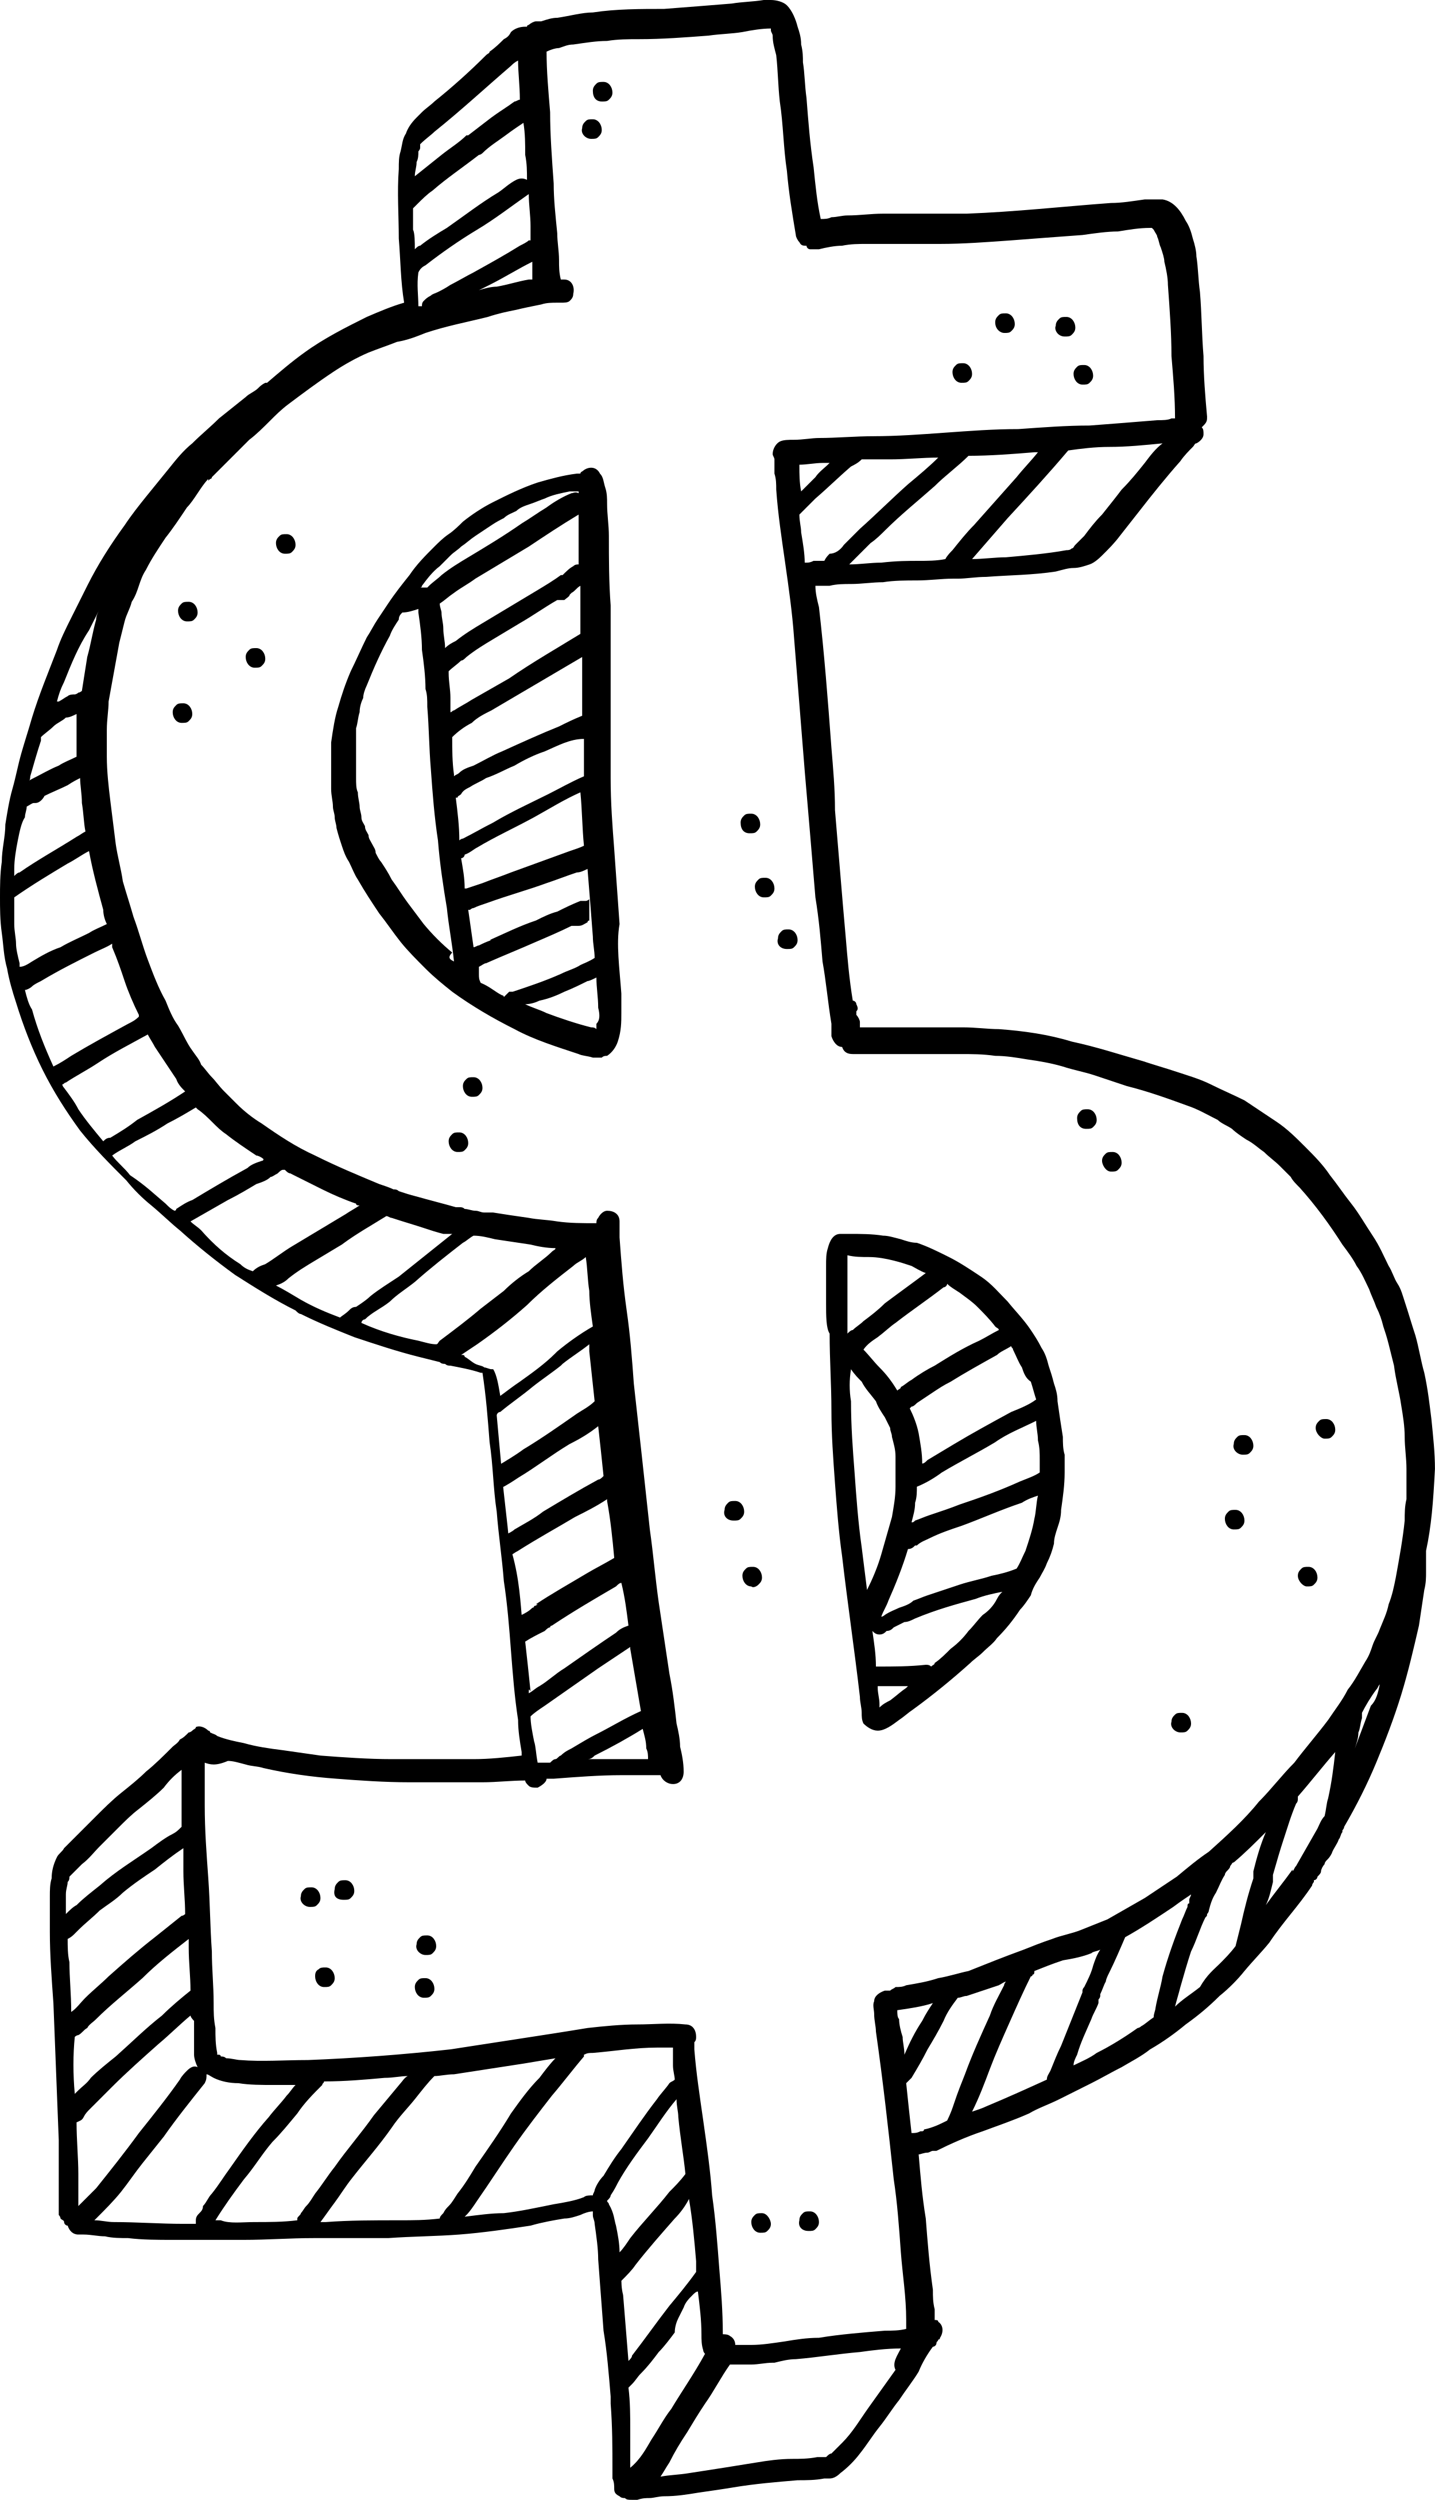 <?xml version="1.0" encoding="UTF-8" standalone="no"?><svg xmlns="http://www.w3.org/2000/svg" xmlns:xlink="http://www.w3.org/1999/xlink" fill="#000000" height="1100" preserveAspectRatio="xMidYMid meet" version="1" viewBox="0.0 0.0 631.5 1100.0" width="631.5" zoomAndPan="magnify"><g id="change1_1"><path d="M 372.934 568.805 C 372.934 574.285 372.934 578.988 372.934 584.473 C 372.934 585.258 372.934 586.039 372.934 586.824 C 373.719 586.039 374.5 585.258 375.285 585.258 C 376.852 583.688 378.418 582.906 379.984 581.34 C 383.121 578.988 386.254 576.637 389.387 573.504 C 395.656 568.805 401.141 564.887 407.406 560.184 C 405.059 559.402 402.707 557.836 401.141 557.051 C 398.789 556.27 396.438 555.484 393.305 554.699 C 390.172 553.918 386.254 553.133 382.336 553.133 C 379.203 553.133 376.066 553.133 372.934 552.352 C 372.934 558.617 372.934 564.102 372.934 568.805 Z M 416.809 564.887 C 416.809 565.668 416.027 566.453 415.242 566.453 C 408.191 571.938 401.141 576.637 394.09 582.121 C 391.738 583.688 389.387 586.039 386.254 588.391 C 383.902 589.957 381.551 591.523 379.984 593.875 C 382.336 596.227 384.688 599.359 387.035 601.711 C 390.172 604.844 392.52 607.977 394.871 611.895 C 395.656 611.109 396.438 611.109 396.438 610.328 C 398.004 609.543 399.574 607.977 401.141 607.191 C 404.273 604.844 408.191 602.492 411.324 600.926 C 417.594 597.008 423.859 593.09 430.91 589.957 C 434.047 588.391 436.395 586.824 439.531 585.258 C 439.531 584.473 438.746 584.473 437.961 583.688 C 435.613 580.555 432.477 577.422 430.129 575.07 C 427.777 572.723 425.426 571.152 422.293 568.805 C 419.941 567.234 418.375 566.453 416.809 564.887 Z M 449.715 601.711 C 448.148 599.359 447.363 597.008 445.797 593.875 C 445.797 593.09 445.016 593.09 445.016 592.309 C 442.664 593.875 440.312 594.656 438.746 596.227 C 431.695 600.141 424.645 604.059 418.375 607.977 C 415.242 609.543 412.891 611.109 410.539 612.68 C 408.191 614.242 405.84 615.812 403.488 617.379 C 402.707 618.16 401.922 618.945 401.141 618.945 C 401.141 618.945 401.141 618.945 400.355 619.73 C 401.922 622.863 403.488 626.781 404.273 630.695 C 405.059 635.398 405.84 639.316 405.84 644.016 C 406.621 644.016 407.406 643.234 408.191 642.449 C 412.109 640.102 416.027 637.75 419.941 635.398 C 427.777 630.695 436.395 625.996 445.016 621.297 C 448.93 619.73 452.848 618.16 455.984 615.812 C 455.199 613.461 454.414 610.328 453.633 607.977 C 451.281 606.41 450.496 604.059 449.715 601.711 Z M 457.551 647.934 C 457.551 646.367 457.551 644.016 457.551 642.449 C 457.551 639.316 457.551 636.965 456.766 633.832 C 456.766 630.695 455.984 628.348 455.984 625.215 C 449.715 628.348 443.445 630.695 437.961 634.613 C 430.129 639.316 422.293 643.234 414.457 647.934 C 411.324 650.285 407.406 652.637 403.488 654.203 C 403.488 656.551 403.488 658.902 402.707 661.254 C 402.707 664.387 401.922 666.738 401.141 669.871 C 401.922 669.871 401.922 669.871 402.707 669.09 C 405.059 668.305 406.621 667.52 408.973 666.738 C 413.676 665.172 418.375 663.605 422.293 662.035 C 431.695 658.902 440.312 655.77 448.93 651.852 C 452.848 650.285 455.199 649.5 457.551 647.934 C 457.551 648.719 457.551 647.934 457.551 647.934 Z M 456.766 658.117 C 454.414 658.902 452.066 659.688 449.715 661.254 C 440.312 664.387 431.695 668.305 423.078 671.438 C 418.375 673.004 413.676 674.57 408.973 676.922 C 407.406 677.707 405.059 678.488 403.488 680.059 C 403.488 680.059 403.488 680.059 402.707 680.059 C 401.922 680.84 401.141 681.621 399.574 681.621 C 397.223 689.457 394.09 697.293 390.953 704.344 C 390.172 706.695 388.605 709.047 387.82 711.395 C 388.605 711.395 389.387 710.613 389.387 710.613 C 391.738 709.047 394.09 708.262 395.656 707.48 C 398.004 706.695 400.355 705.91 401.922 704.344 C 404.273 703.562 405.84 702.777 408.191 701.992 C 412.891 700.426 417.594 698.859 422.293 697.293 C 426.992 695.727 431.695 694.941 436.395 693.375 C 440.312 692.594 443.445 691.809 447.363 690.242 C 448.93 687.891 449.715 685.539 451.281 682.406 C 452.848 677.707 454.414 673.004 455.199 668.305 C 455.984 665.172 455.984 661.254 456.766 658.117 Z M 438.746 703.562 C 439.531 701.992 440.312 701.211 441.098 700.426 C 437.18 701.211 433.262 701.992 429.344 703.562 C 420.727 705.91 412.109 708.262 402.707 712.18 C 401.141 712.965 399.574 713.746 398.004 713.746 C 396.438 714.527 394.871 715.312 393.305 716.098 C 392.52 716.879 391.738 717.664 390.172 717.664 C 389.387 718.445 388.605 719.23 387.035 719.23 C 385.469 719.23 384.688 718.445 383.902 717.664 C 384.688 723.148 385.469 727.848 385.469 733.332 C 393.305 733.332 400.355 733.332 407.406 732.551 C 408.191 732.551 408.973 732.551 409.758 733.332 C 410.539 732.551 411.324 732.551 411.324 731.766 C 413.676 730.199 416.027 727.848 418.375 725.496 C 421.508 723.148 423.859 720.797 426.211 717.664 C 428.562 715.312 430.129 712.965 432.477 710.613 C 434.828 709.047 437.18 706.695 438.746 703.562 Z M 398.789 742.734 L 399.574 741.949 C 398.004 741.949 395.656 741.949 393.305 741.949 C 390.953 741.949 388.605 741.949 386.254 741.949 C 386.254 741.949 386.254 741.949 386.254 742.734 C 386.254 745.086 387.035 747.438 387.035 749.785 C 387.035 750.57 387.035 750.57 387.035 751.352 C 388.605 749.785 390.172 749.004 391.738 748.219 C 394.871 745.867 396.438 744.301 398.789 742.734 Z M 374.5 616.594 C 374.5 627.562 375.285 637.75 376.066 647.934 C 376.852 658.902 377.637 669.871 379.203 680.84 C 379.984 687.105 380.77 693.375 381.551 699.645 C 383.902 694.941 386.254 689.457 387.82 683.973 C 389.387 678.488 390.953 673.004 392.52 667.52 C 393.305 662.82 394.09 658.902 394.09 654.203 L 394.09 653.418 C 394.09 653.418 394.09 652.637 394.09 651.852 C 394.09 647.934 394.09 644.016 394.09 640.883 C 394.09 637.75 393.305 635.398 392.52 632.266 C 392.52 630.695 391.738 629.914 391.738 628.348 C 390.953 626.781 390.172 625.215 389.387 623.645 C 387.82 621.297 386.254 618.945 385.469 616.594 C 383.121 613.461 380.77 611.109 379.203 607.977 C 377.637 606.41 376.066 604.844 374.5 602.492 C 373.719 607.191 373.719 611.895 374.5 616.594 Z M 363.531 573.504 C 363.531 568.02 363.531 562.535 363.531 557.051 C 363.531 553.918 363.531 551.566 364.316 549.215 C 365.098 546.082 366.664 542.949 369.801 542.949 C 370.582 542.949 371.367 542.949 372.152 542.949 C 372.152 542.949 372.934 542.949 373.719 542.949 C 378.418 542.949 383.902 542.949 388.605 543.73 C 390.953 543.73 393.305 544.516 396.438 545.301 C 398.789 546.082 401.141 546.867 403.488 546.867 C 408.191 548.434 412.891 550.781 417.594 553.133 C 422.293 555.484 426.992 558.617 431.695 561.754 C 436.395 564.887 439.531 568.805 443.445 572.723 C 446.578 576.637 450.496 580.555 453.633 585.258 C 455.199 587.605 456.766 589.957 458.332 593.09 C 459.898 595.441 460.684 597.793 461.469 600.926 C 462.25 603.277 463.035 605.625 463.816 608.762 C 464.602 611.109 465.383 613.461 465.383 616.594 C 466.168 622.078 466.953 627.562 467.734 632.266 C 467.734 634.613 467.734 637.75 468.52 640.102 C 468.52 642.449 468.52 645.586 468.52 647.934 C 468.52 653.418 467.734 658.902 466.953 664.387 C 466.953 667.52 466.168 669.871 465.383 672.223 C 464.602 674.57 463.816 676.922 463.816 679.273 C 463.035 682.406 462.25 684.758 460.684 687.891 C 459.898 690.242 458.332 692.594 457.551 694.16 C 455.984 696.512 454.414 698.859 453.633 701.992 C 452.066 704.344 450.496 706.695 448.93 708.262 C 445.797 712.965 442.664 716.879 438.746 720.797 C 437.18 723.148 434.828 724.715 432.477 727.066 C 430.91 728.633 428.562 730.199 426.992 731.766 C 419.16 738.816 410.539 745.867 401.922 752.137 C 399.574 753.703 398.004 755.27 395.656 756.836 C 392.52 759.188 389.387 761.539 386.254 761.539 C 383.902 761.539 381.551 759.973 379.984 758.402 C 379.203 756.836 379.203 755.27 379.203 753.703 C 379.203 751.352 378.418 749.004 378.418 746.652 C 376.066 726.281 372.934 705.129 370.582 684.758 C 369.016 673.789 368.234 662.82 367.449 652.637 C 366.664 641.664 365.883 631.48 365.883 620.512 C 365.883 609.543 365.098 598.574 365.098 586.824 C 363.531 584.473 363.531 578.988 363.531 573.504 Z M 263.246 443.445 C 263.246 438.746 262.465 434.828 262.465 430.129 C 260.898 430.91 259.328 431.695 258.547 431.695 C 255.414 433.262 252.277 434.828 248.363 436.395 C 245.227 437.961 241.309 439.531 237.395 440.312 C 235.824 441.098 233.477 441.879 231.125 441.879 C 234.258 443.445 237.395 444.23 240.527 445.797 C 246.797 448.148 253.848 450.496 260.113 452.066 C 260.898 452.066 261.68 452.066 262.465 452.848 C 262.465 452.066 262.465 451.281 262.465 450.496 C 264.031 448.93 264.031 446.582 263.246 443.445 Z M 220.941 437.961 C 220.941 437.961 221.723 437.961 221.723 438.746 C 222.508 437.961 223.289 437.18 224.074 436.395 C 224.074 436.395 224.855 436.395 225.641 436.395 C 232.691 434.047 239.742 431.695 246.797 428.562 C 249.93 426.992 253.062 426.211 255.414 424.645 C 256.98 423.859 259.328 423.078 261.68 421.512 C 261.68 418.375 260.898 415.242 260.898 412.109 C 260.113 401.922 259.328 391.738 258.547 382.336 C 256.98 383.117 255.414 383.902 253.848 383.902 C 249.145 385.469 245.227 387.035 240.527 388.605 C 231.91 391.738 223.289 394.09 214.672 397.223 C 212.32 398.004 209.973 398.789 208.402 399.57 C 207.621 399.57 206.836 400.355 206.836 400.355 L 206.055 400.355 C 206.836 405.84 207.621 411.324 208.402 416.809 C 209.188 416.809 209.973 416.023 210.754 416.023 C 212.32 415.242 213.891 414.461 216.238 413.676 C 216.238 413.676 216.238 413.676 215.453 413.676 C 222.508 410.539 228.773 407.406 235.824 405.059 C 238.961 403.488 242.094 401.922 245.227 401.141 C 248.363 399.57 251.496 398.004 255.414 396.438 C 256.195 396.438 256.98 396.438 257.766 396.438 C 257.766 396.438 258.547 396.438 259.328 395.656 C 259.328 396.438 259.328 397.223 259.328 397.223 C 259.328 398.789 259.328 400.355 259.328 401.922 C 259.328 402.707 259.328 403.488 259.328 405.059 C 259.328 405.059 258.547 405.059 258.547 405.84 C 256.98 406.625 256.195 407.406 254.629 407.406 C 254.629 407.406 253.848 407.406 253.062 407.406 C 252.277 407.406 251.496 407.406 251.496 407.406 C 246.797 409.758 241.309 412.109 235.824 414.461 C 228.773 417.594 220.941 420.727 213.891 423.859 C 213.105 423.859 212.32 424.645 210.754 425.426 C 210.754 426.992 210.754 427.777 210.754 428.562 C 210.754 430.129 210.754 430.91 211.539 432.48 C 215.453 434.047 217.805 436.395 220.941 437.961 Z M 199.785 423.078 C 199.004 415.242 197.438 407.406 196.652 399.57 C 195.086 390.172 193.52 379.984 192.734 369.801 C 191.168 359.613 190.387 349.43 189.602 338.461 C 188.816 329.059 188.816 320.441 188.035 311.039 C 188.035 307.906 188.035 305.555 187.25 303.203 C 187.25 297.723 186.469 291.453 185.684 285.969 C 185.684 280.484 184.898 275 184.117 269.516 C 184.117 268.73 184.117 268.73 184.117 267.949 C 181.766 268.73 179.414 269.516 177.066 269.516 C 176.281 270.301 175.496 271.082 175.496 272.648 C 173.934 275 172.363 277.352 171.582 279.699 C 167.664 286.754 164.531 293.805 161.395 301.637 C 160.613 303.203 159.828 305.555 159.828 307.121 C 159.047 308.688 158.262 311.039 158.262 313.391 C 157.477 315.742 157.477 318.09 156.695 320.441 C 156.695 321.227 156.695 322.793 156.695 323.574 C 156.695 324.359 156.695 325.141 156.695 325.926 L 156.695 326.711 C 156.695 326.711 156.695 326.711 156.695 325.926 L 156.695 326.711 C 156.695 326.711 156.695 326.711 156.695 327.492 C 156.695 328.277 156.695 327.492 156.695 328.277 C 156.695 328.277 156.695 329.059 156.695 329.844 C 156.695 332.191 156.695 334.543 156.695 336.109 C 156.695 338.461 156.695 340.812 156.695 342.379 C 156.695 344.73 156.695 347.078 157.477 348.648 C 157.477 350.996 158.262 353.348 158.262 354.914 C 158.262 356.48 159.047 358.047 159.047 359.613 C 159.047 361.184 159.828 361.965 160.613 363.531 C 160.613 365.102 161.395 365.883 162.18 367.449 C 162.18 369.016 162.965 369.801 163.746 371.367 C 164.531 372.934 165.312 373.719 165.312 375.285 C 166.098 376.852 166.879 378.418 167.664 379.203 C 169.23 381.551 170.797 383.902 172.363 387.035 C 174.715 390.172 177.066 394.09 179.414 397.223 C 181.766 400.355 184.117 403.488 186.469 406.625 C 190.387 411.324 194.301 415.242 199.004 419.16 C 196.652 421.512 198.219 422.293 199.785 423.078 Z M 185.684 257.762 C 185.684 257.762 185.684 258.547 184.898 258.547 C 185.684 258.547 186.469 258.547 188.035 258.547 C 188.035 258.547 188.035 258.547 188.816 257.762 C 190.387 256.195 192.734 254.629 194.301 253.062 C 198.219 249.93 202.137 247.578 206.055 245.227 C 213.891 240.527 221.723 235.824 229.559 230.344 C 233.477 227.992 236.609 225.641 240.527 223.289 C 243.66 220.941 247.578 218.59 251.496 217.023 C 252.277 217.023 253.062 216.238 254.629 217.023 L 254.629 216.238 C 254.629 216.238 253.848 216.238 253.062 216.238 C 252.277 216.238 251.496 216.238 250.711 216.238 C 246.797 217.023 242.879 217.805 239.742 219.371 C 237.395 220.156 235.824 220.941 233.477 221.723 C 231.125 222.508 228.773 223.289 227.207 224.855 C 225.641 225.641 223.289 226.426 221.723 227.992 C 220.156 228.773 218.59 229.559 216.238 231.125 C 213.891 232.691 211.539 234.258 209.188 235.824 C 206.836 237.395 205.27 238.961 202.922 240.527 C 201.352 242.094 199.785 242.879 198.219 244.445 C 196.652 246.012 195.086 247.578 193.52 249.145 C 190.387 251.496 188.035 254.629 185.684 257.762 Z M 256.195 289.102 C 242.879 296.938 229.559 304.773 216.238 312.605 C 213.105 314.172 209.973 315.742 207.621 318.09 C 204.488 319.656 201.352 322.008 199.004 324.359 C 199.004 329.844 199.004 335.328 199.785 340.812 C 199.785 340.812 199.785 340.812 199.785 341.594 C 200.57 340.812 201.352 340.812 202.137 340.027 C 203.703 338.461 206.055 337.68 208.402 336.895 C 213.105 334.543 217.023 332.191 220.941 330.625 C 229.559 326.711 238.176 322.793 246.012 319.656 C 249.145 318.09 252.277 316.523 256.195 314.957 C 256.195 305.555 256.195 296.938 256.195 289.102 Z M 212.32 388.605 C 216.238 387.035 220.941 385.469 224.855 383.902 C 233.477 380.77 242.094 377.637 250.711 374.5 C 253.062 373.719 255.414 372.934 256.98 372.152 C 256.195 364.316 256.195 356.48 255.414 348.648 C 248.363 351.781 242.094 355.699 235.043 359.613 C 226.426 364.316 217.805 368.234 209.973 372.934 C 208.402 373.719 206.836 375.285 204.488 376.066 C 204.488 376.852 203.703 377.637 202.922 377.637 C 203.703 382.336 204.488 386.254 204.488 390.953 L 205.27 390.953 C 207.621 390.172 209.973 389.387 212.32 388.605 Z M 239.742 330.625 C 235.043 332.191 230.344 334.543 226.426 336.895 C 222.508 338.461 218.59 340.812 213.891 342.379 C 211.539 343.945 209.188 344.73 206.836 346.297 C 205.27 347.078 203.703 347.863 202.922 349.43 C 202.137 350.215 201.352 350.215 201.352 350.996 C 201.352 350.996 201.352 350.996 200.57 350.996 C 201.352 357.266 202.137 363.531 202.137 369.801 C 202.137 369.801 202.922 369.016 203.703 369.016 C 208.402 366.668 212.32 364.316 217.023 361.965 C 224.855 357.266 233.477 353.348 241.309 349.43 C 246.012 347.078 251.496 343.945 256.98 341.594 C 256.98 336.109 256.98 330.625 256.98 325.141 C 250.711 325.141 245.227 328.277 239.742 330.625 Z M 254.629 226.426 C 246.797 231.125 239.742 235.824 232.691 240.527 C 224.855 245.227 217.023 249.93 209.188 254.629 C 206.055 256.98 202.922 258.547 199.785 260.898 C 197.438 262.465 195.867 264.031 193.52 265.598 C 193.52 267.164 194.301 268.73 194.301 269.516 C 194.301 271.867 195.086 274.215 195.086 276.566 C 195.086 279.699 195.867 282.051 195.867 285.184 C 197.438 283.617 199.004 282.836 200.57 282.051 C 204.488 278.918 208.402 276.566 212.32 274.215 C 220.156 269.516 227.992 264.812 235.824 260.113 C 239.742 257.762 243.66 255.414 246.797 253.062 C 246.797 253.062 246.797 253.062 247.578 253.062 C 249.145 251.496 250.711 249.93 252.277 249.145 C 253.062 248.363 253.848 248.363 254.629 248.363 C 254.629 242.879 254.629 237.395 254.629 231.91 C 254.629 231.91 254.629 231.91 254.629 232.691 C 254.629 230.344 254.629 227.992 254.629 226.426 Z M 255.414 278.918 C 255.414 271.867 255.414 264.812 255.414 257.762 C 253.848 258.547 253.062 260.113 251.496 260.898 L 250.711 261.68 C 250.711 262.465 249.145 263.246 248.363 264.031 C 247.578 264.031 246.797 264.031 246.797 264.031 C 246.012 264.031 246.012 264.031 245.227 264.031 C 239.742 267.164 234.258 271.082 228.773 274.215 C 224.855 276.566 220.941 278.918 217.023 281.27 C 213.105 283.617 209.188 285.969 205.27 289.102 C 204.488 289.887 203.703 290.668 202.922 290.668 C 201.352 292.234 199.004 293.805 197.438 295.371 C 197.438 295.371 197.438 295.371 197.438 296.152 C 197.438 300.07 198.219 303.203 198.219 307.121 C 198.219 308.688 198.219 311.039 198.219 313.391 C 199.004 313.391 199.004 312.605 199.785 312.605 C 202.137 311.039 205.27 309.473 207.621 307.906 C 213.105 304.773 218.59 301.637 224.074 298.504 C 234.258 291.453 245.227 285.184 255.414 278.918 Z M 273.434 437.18 C 273.434 440.312 273.434 442.664 273.434 445.797 C 273.434 449.715 273.434 453.633 271.867 458.332 C 271.082 460.684 269.516 463.035 267.164 464.602 C 266.383 464.602 265.598 464.602 264.816 465.383 C 264.031 465.383 263.246 465.383 263.246 465.383 C 262.465 465.383 261.68 465.383 260.898 465.383 C 258.547 464.602 256.195 464.602 254.629 463.816 C 245.227 460.684 235.043 457.551 226.426 452.848 C 217.023 448.148 207.621 442.664 199.004 436.395 C 195.086 433.262 191.168 430.129 187.25 426.211 C 183.332 422.293 179.414 418.375 176.281 414.461 C 173.148 410.539 170.016 405.84 166.879 401.922 C 163.746 397.223 160.613 392.52 157.477 387.035 C 155.91 384.688 155.129 382.336 153.562 379.203 C 151.992 376.852 151.211 374.5 150.426 372.152 C 149.645 369.801 148.859 367.449 148.078 364.316 C 148.078 362.75 147.293 361.184 147.293 359.613 C 147.293 358.047 146.512 356.48 146.512 354.914 C 146.512 352.562 145.727 350.215 145.727 347.078 C 145.727 343.945 145.727 341.594 145.727 339.246 C 145.727 336.109 145.727 332.977 145.727 330.625 C 145.727 330.625 145.727 330.625 145.727 329.844 L 145.727 329.059 C 145.727 329.059 145.727 329.059 145.727 329.844 C 145.727 329.059 145.727 328.277 145.727 327.492 C 145.727 326.711 145.727 326.711 145.727 325.926 C 145.727 325.926 145.727 325.926 145.727 326.711 C 146.512 321.227 147.293 315.742 148.859 311.039 C 150.426 305.555 151.992 300.855 154.344 295.371 C 156.695 290.668 159.047 285.184 161.395 280.484 C 162.965 278.133 164.531 275 166.098 272.648 C 167.664 270.301 169.23 267.949 170.797 265.598 C 173.934 260.898 177.066 256.98 180.199 253.062 C 183.332 248.363 187.25 244.445 191.168 240.527 C 192.734 238.961 195.086 236.609 197.438 235.043 C 199.785 233.477 202.137 231.125 203.703 229.559 C 207.621 226.426 212.32 223.289 217.023 220.941 C 223.289 217.805 229.559 214.672 236.609 212.32 C 242.094 210.754 247.578 209.188 253.848 208.402 C 253.848 208.402 254.629 208.402 255.414 208.402 C 255.414 207.621 256.195 207.621 256.98 206.836 C 259.328 205.27 262.465 205.27 264.031 208.402 C 265.598 209.973 265.598 212.32 266.383 214.672 C 267.164 217.023 267.164 219.371 267.164 221.723 C 267.164 226.426 267.949 231.125 267.949 235.824 C 267.949 246.012 267.949 256.195 268.73 266.383 C 268.73 288.32 268.73 309.473 268.73 330.625 C 268.73 334.543 268.73 338.461 268.73 342.379 C 268.73 353.348 269.516 363.531 270.301 373.719 C 271.082 384.688 271.867 395.656 272.648 406.625 C 271.082 415.242 272.648 426.211 273.434 437.18 Z M 90.883 209.973 Z M 607.195 741.168 C 606.41 741.949 606.41 742.734 605.625 743.52 C 603.277 746.652 600.926 750.57 599.359 753.703 C 599.359 754.484 599.359 755.27 599.359 756.055 C 598.574 758.402 598.574 760.754 597.789 762.32 C 597.789 764.672 597.008 767.023 596.227 769.371 C 598.574 763.105 600.926 756.836 603.277 750.57 C 605.625 748.219 606.41 745.086 607.195 741.168 Z M 579.773 804.629 C 580.555 803.062 581.34 800.711 582.906 799.145 C 583.688 796.012 583.688 793.66 584.473 791.309 C 586.039 784.258 586.824 777.992 587.605 770.938 C 582.121 777.207 576.637 784.258 571.152 790.527 L 571.152 791.309 C 571.152 792.094 571.152 792.879 570.371 793.66 C 568.02 799.145 566.453 804.629 564.887 809.328 C 563.32 814.031 561.75 819.516 560.184 825 C 560.184 825 560.184 825 560.184 825.781 L 560.184 828.133 C 559.402 831.27 558.617 835.184 557.051 838.316 C 560.969 832.836 564.887 828.133 568.805 822.648 C 568.805 822.648 568.805 822.648 568.805 823.434 C 569.586 822.648 569.586 821.863 570.371 821.082 C 573.504 815.598 576.637 810.113 579.773 804.629 Z M 536.68 864.172 C 539.031 861.82 541.383 859.473 543.73 856.34 C 544.516 853.203 545.301 850.07 546.082 846.938 C 547.648 839.887 549.215 833.617 551.566 826.566 C 551.566 826.566 551.566 826.566 551.566 825.781 L 551.566 825 C 551.566 825 551.566 824.215 551.566 823.434 C 553.133 817.164 554.699 811.68 557.051 806.195 C 552.352 810.895 547.648 815.598 542.949 819.516 C 542.164 819.516 542.164 820.301 541.383 821.082 C 541.383 821.863 540.598 822.648 539.816 823.434 C 539.816 823.434 539.031 824.215 539.031 825 C 537.465 827.352 536.68 829.699 535.113 832.836 C 533.547 835.184 532.762 837.535 531.98 840.668 C 531.98 840.668 531.98 841.453 531.195 842.234 C 531.195 843.02 531.195 843.02 530.414 843.805 C 528.062 848.504 526.496 853.988 524.145 858.688 C 522.578 863.391 521.012 868.875 519.445 874.359 C 518.66 877.492 517.879 879.844 517.094 882.977 C 520.227 879.844 524.145 877.492 528.062 874.359 C 531.195 868.875 534.332 866.523 536.68 864.172 Z M 502.207 891.594 C 503.773 890.812 505.34 889.242 507.691 887.68 C 507.691 886.109 508.477 884.543 508.477 883.762 C 509.258 879.059 510.824 874.359 511.609 869.656 C 513.961 861.039 517.094 852.422 520.227 844.586 C 521.012 843.02 521.793 840.668 522.578 839.102 C 522.578 838.316 522.578 837.535 523.363 837.535 L 523.363 836.754 C 523.363 836.754 523.363 836.754 523.363 835.969 C 523.363 835.184 524.145 834.402 524.145 833.617 C 521.793 835.184 519.445 836.754 516.309 839.102 C 509.258 843.805 502.207 848.504 495.156 852.422 C 492.805 857.906 490.453 863.391 488.105 868.09 C 487.32 869.656 486.539 871.227 486.539 872.789 C 486.539 872.789 486.539 872.789 486.539 872.008 C 485.754 873.574 484.973 875.926 484.188 877.492 C 484.188 877.492 484.188 877.492 484.188 878.273 C 484.188 878.273 484.188 879.059 483.406 879.844 C 483.406 879.844 483.406 879.844 483.406 880.625 C 483.406 880.625 483.406 880.625 483.406 881.41 C 482.621 883.762 481.055 886.109 480.27 888.461 C 477.922 893.945 475.57 898.645 474.004 904.133 C 473.219 905.695 472.438 907.266 472.438 908.832 C 475.57 907.266 479.488 905.695 482.621 903.348 C 488.887 900.215 495.156 896.297 500.641 892.379 C 500.641 892.379 501.426 892.379 502.207 891.594 Z M 460.684 915.098 C 460.684 913.531 461.469 912.75 462.25 911.184 C 463.816 907.266 465.383 903.348 466.953 900.215 C 470.086 892.379 473.219 884.543 476.352 876.711 C 476.352 876.711 476.352 876.711 476.352 875.926 C 476.352 875.926 476.352 875.141 477.137 874.359 C 478.703 871.227 480.27 868.09 481.055 864.957 C 481.836 862.605 482.621 860.258 484.188 857.906 C 482.621 858.688 481.055 858.688 480.27 859.473 C 476.352 861.039 472.438 861.82 467.734 862.605 C 463.035 864.172 459.117 865.738 455.199 867.309 C 455.199 868.09 455.199 868.875 454.414 868.875 C 454.414 868.875 454.414 869.656 453.633 869.656 C 450.496 875.926 447.363 882.977 444.23 890.027 C 441.098 897.078 437.961 904.133 435.613 910.398 C 433.262 916.664 430.91 922.934 427.777 929.199 C 430.129 928.418 432.477 927.637 434.047 926.852 C 443.445 922.934 452.066 919.016 460.684 915.098 Z M 416.809 933.117 C 418.375 929.984 419.16 927.637 419.941 925.285 C 421.508 920.582 423.078 916.664 424.645 912.75 C 427.777 904.133 431.695 895.512 435.613 886.895 C 437.18 882.191 439.531 878.273 441.879 873.574 C 441.879 872.789 442.664 872.008 442.664 872.008 C 441.879 872.008 441.098 872.789 439.531 873.574 C 434.828 875.141 430.129 876.711 425.426 878.273 C 423.859 878.273 423.078 879.059 421.508 879.059 C 419.16 882.191 416.809 885.328 415.242 889.242 C 412.891 893.945 410.539 897.863 408.191 901.781 C 405.84 906.48 403.488 910.398 401.141 914.316 C 400.355 915.098 399.574 915.883 398.789 916.664 C 399.574 924.5 400.355 931.551 401.141 938.605 C 402.707 938.605 403.488 938.605 405.059 937.82 L 405.84 937.82 C 405.84 937.82 406.621 937.82 406.621 937.035 C 410.539 936.254 413.676 934.688 416.809 933.117 Z M 396.438 1033.398 C 390.172 1033.398 383.902 1034.191 378.418 1034.969 C 369.016 1035.75 359.613 1037.32 350.215 1038.102 C 347.078 1038.102 343.945 1038.891 340.812 1039.668 L 340.027 1039.668 C 336.895 1039.668 333.762 1040.461 330.625 1040.461 C 329.059 1040.461 327.492 1040.461 325.926 1040.461 C 324.359 1040.461 322.789 1040.461 321.227 1040.461 C 317.309 1045.941 314.176 1052.211 310.258 1057.691 C 307.121 1062.391 304.773 1066.309 302.422 1070.23 C 299.289 1074.93 296.938 1078.852 294.586 1083.551 C 293.02 1085.898 292.234 1087.461 290.668 1089.809 C 294.586 1089.031 298.504 1089.031 303.203 1088.25 C 313.391 1086.68 323.574 1085.109 332.977 1083.551 C 337.68 1082.762 343.164 1081.98 348.648 1081.98 C 351.781 1081.98 355.699 1081.98 359.613 1081.199 C 361.184 1081.199 361.965 1081.199 363.531 1081.199 C 364.316 1080.41 365.098 1079.629 365.883 1079.629 C 367.449 1078.059 369.016 1076.5 370.582 1074.93 C 375.285 1070.23 378.418 1064.738 382.336 1059.262 C 386.254 1053.77 390.172 1048.289 394.09 1042.809 C 392.52 1039.668 394.871 1036.539 396.438 1033.398 Z M 271.082 979.344 C 271.867 983.262 272.648 987.18 272.648 991.098 C 274.215 989.527 275.781 987.18 277.352 984.828 C 282.836 977.777 289.102 971.508 294.586 964.457 C 296.938 962.105 299.289 959.758 301.637 956.621 C 300.855 948.789 299.289 940.172 298.504 931.551 C 298.504 929.199 297.723 926.852 297.723 923.719 C 293.02 929.199 289.102 935.469 285.184 940.953 C 280.484 947.223 275.781 953.488 271.867 960.539 C 271.082 962.105 270.301 963.676 268.73 966.023 C 268.73 966.809 267.949 967.594 267.164 968.375 C 267.164 969.16 267.949 969.16 267.949 969.941 C 270.301 973.859 270.301 976.992 271.082 979.344 Z M 260.898 966.023 C 260.898 965.242 261.68 964.457 261.68 963.676 C 262.465 961.324 264.031 958.973 265.598 957.406 C 267.949 953.488 270.301 949.57 273.434 945.652 C 278.918 937.82 283.617 930.77 289.102 923.719 C 290.668 921.367 293.02 919.016 294.586 916.664 C 295.371 915.883 296.152 915.883 296.938 915.098 C 296.938 913.531 296.152 911.184 296.152 908.832 C 296.152 907.266 296.152 906.48 296.152 904.914 C 296.152 904.133 296.152 903.348 296.152 902.562 C 296.152 902.562 296.152 901.781 296.152 900.996 C 293.805 900.996 291.453 900.996 289.102 900.996 C 279.699 900.996 270.301 902.562 260.898 903.348 C 259.328 903.348 258.547 903.348 256.98 904.133 C 256.98 904.133 256.98 904.133 256.98 904.914 C 252.277 910.398 247.578 916.664 242.879 922.148 C 237.395 929.199 231.91 936.254 226.426 944.09 C 220.941 951.922 215.453 960.539 209.973 968.375 C 208.402 970.727 206.836 973.074 205.27 974.645 L 204.488 975.426 C 210.754 974.645 216.238 973.859 221.723 973.859 C 228.773 973.074 235.824 971.508 243.66 969.941 C 248.363 969.16 253.062 968.375 256.98 966.809 C 257.766 966.023 259.328 966.023 260.898 966.023 Z M 175.496 976.992 C 181.766 976.992 187.25 976.992 193.52 976.211 C 193.52 975.426 194.301 974.645 195.086 973.859 C 195.867 972.293 196.652 971.508 197.438 970.727 C 199.004 969.16 199.785 967.594 201.352 965.242 C 204.488 961.324 206.836 957.406 209.188 953.488 C 214.672 945.652 220.156 937.82 224.855 929.984 C 228.773 924.5 232.691 919.016 237.395 914.316 C 239.742 911.184 242.094 908.047 244.445 905.695 C 239.742 906.48 235.043 907.266 230.344 908.047 C 220.156 909.613 209.973 911.184 199.785 912.75 C 196.652 912.75 193.52 913.531 191.168 913.531 C 188.035 916.664 185.684 919.801 182.551 923.719 C 179.414 927.637 175.496 931.551 172.363 936.254 C 166.879 944.09 160.613 951.141 155.129 958.191 C 151.992 962.105 149.645 966.023 147.293 969.16 C 144.941 972.293 143.375 974.645 141.023 977.777 C 141.809 977.777 142.594 977.777 143.375 977.777 C 153.562 976.992 164.531 976.992 175.496 976.992 Z M 112.035 977.777 C 118.305 977.777 124.574 977.777 130.84 976.992 C 130.84 976.992 130.84 976.992 130.84 976.211 C 130.84 975.426 132.406 974.645 132.406 973.859 C 133.191 973.074 133.973 971.508 134.758 970.727 C 136.324 969.16 137.109 967.594 138.676 965.242 C 141.809 961.324 144.16 957.406 147.293 953.488 C 152.777 945.652 159.047 938.605 164.531 930.77 C 168.445 926.066 172.363 921.367 176.281 916.664 C 177.066 915.883 177.848 914.316 179.414 913.531 C 176.281 913.531 173.148 914.316 169.23 914.316 C 160.613 915.098 151.992 915.883 142.594 915.883 C 142.594 916.664 141.809 916.664 141.809 917.449 C 137.891 921.367 133.973 925.285 130.84 929.984 C 126.922 934.688 123.789 938.605 119.871 942.52 C 115.172 948.004 112.035 953.488 107.336 958.973 C 102.637 965.242 98.719 970.727 94.801 976.992 C 95.586 976.992 96.367 976.992 97.152 976.992 C 101.066 978.562 106.555 977.777 112.035 977.777 Z M 80.699 978.562 C 82.266 978.562 83.832 978.562 86.184 978.562 C 86.184 977.777 86.184 976.992 86.184 976.992 C 86.184 975.426 86.965 974.645 87.75 973.859 C 88.531 973.074 89.316 972.293 89.316 970.727 C 90.883 969.16 91.668 966.809 93.234 965.242 C 96.367 961.324 98.719 957.406 101.066 954.273 C 106.555 946.438 112.035 938.605 118.305 931.551 C 120.656 928.418 123.789 925.285 126.141 922.148 C 127.707 920.582 128.488 919.016 130.059 917.449 C 126.922 917.449 123.789 917.449 120.656 917.449 C 115.172 917.449 109.688 917.449 104.984 916.664 C 101.066 916.664 97.152 915.883 94.016 914.316 C 92.449 913.531 91.668 912.75 90.883 912.75 C 90.883 914.316 90.883 915.098 90.098 916.664 C 83.832 924.5 77.562 932.336 72.078 940.172 C 68.945 944.09 65.812 948.004 62.68 951.922 C 59.543 955.84 56.41 960.539 53.277 964.457 C 50.145 968.375 46.227 972.293 42.309 976.211 L 41.523 976.992 C 44.656 976.992 47.008 977.777 50.145 977.777 C 60.328 977.777 70.512 978.562 80.699 978.562 Z M 28.988 842.234 C 30.555 840.668 32.121 839.102 33.691 838.316 C 36.824 835.184 39.957 832.836 43.875 829.699 C 50.926 823.434 58.762 818.73 66.594 813.246 C 69.73 810.895 72.863 808.547 75.996 806.98 C 77.562 806.195 78.348 805.41 79.914 803.848 C 79.914 799.93 79.914 796.012 79.914 792.094 C 79.914 788.176 79.914 784.258 79.914 779.559 L 79.914 778.773 C 76.781 781.125 74.43 783.477 72.078 786.609 C 68.945 789.742 65.027 792.879 61.109 796.012 C 57.977 798.359 54.844 801.496 52.492 803.848 C 49.359 806.98 47.008 809.328 43.875 812.465 C 41.523 814.812 39.172 817.949 36.039 820.301 C 34.473 821.863 32.121 824.215 30.555 825.781 C 30.555 826.566 30.555 827.352 29.773 828.133 C 29.773 829.699 28.988 831.27 28.988 833.617 C 28.988 835.969 28.988 839.102 28.988 842.234 Z M 80.699 813.246 C 75.996 816.383 72.078 819.516 68.164 822.648 C 63.461 825.781 58.762 828.918 54.059 832.836 C 50.926 835.969 47.008 838.316 43.875 840.668 C 40.742 843.805 37.605 846.152 34.473 849.285 C 33.691 850.07 33.691 850.07 32.906 850.855 C 32.121 851.637 31.34 852.422 29.773 853.203 C 29.773 856.34 29.773 860.258 30.555 863.391 C 30.555 870.441 31.34 877.492 31.34 885.328 C 33.691 883.762 35.258 881.41 37.605 879.059 C 40.742 875.926 44.656 872.789 47.793 869.656 C 54.844 863.391 61.109 857.906 68.164 852.422 C 72.078 849.285 75.996 846.152 79.914 843.02 C 80.699 843.02 81.48 842.234 81.48 842.234 C 81.48 835.969 80.699 829.699 80.699 823.434 C 80.699 820.301 80.699 817.164 80.699 813.246 Z M 32.906 921.367 C 33.691 920.582 33.691 920.582 34.473 919.801 C 36.039 918.234 38.391 916.664 39.957 914.316 C 43.09 911.184 47.008 908.047 50.926 904.914 C 57.977 898.645 64.246 892.379 71.297 886.895 C 75.215 882.977 79.914 879.059 83.832 875.926 C 83.832 869.656 83.047 863.391 83.047 857.121 C 83.047 855.555 83.047 854.77 83.047 853.203 C 75.996 858.688 68.945 864.172 62.68 870.441 C 55.629 876.711 48.574 882.191 42.309 888.461 C 40.742 890.027 39.172 890.812 38.391 892.379 C 36.824 893.16 36.039 894.73 34.473 895.512 C 33.691 895.512 32.906 896.297 32.906 896.297 C 32.121 904.133 32.121 912.75 32.906 921.367 Z M 83.832 886.895 C 79.133 890.812 74.43 895.512 69.73 899.43 C 62.68 905.695 55.629 911.965 49.359 918.234 C 46.227 921.367 43.09 924.5 39.957 927.637 C 38.391 929.199 37.605 929.984 36.824 931.551 C 36.039 933.117 35.258 933.117 33.691 933.902 C 33.691 941.738 34.473 949.57 34.473 956.621 C 34.473 959.758 34.473 962.891 34.473 966.023 C 34.473 967.594 34.473 969.16 34.473 970.727 C 36.824 968.375 39.172 966.023 42.309 962.891 C 48.574 955.059 54.844 947.223 61.109 938.605 C 67.379 930.77 73.648 922.934 79.133 915.098 C 79.914 913.531 81.48 911.965 82.266 911.184 C 83.832 909.613 85.398 908.832 86.965 909.613 C 86.184 908.047 85.398 905.695 85.398 904.133 C 85.398 901.781 85.398 899.43 85.398 897.078 C 85.398 894.73 85.398 891.594 85.398 889.242 C 83.832 887.68 83.832 886.895 83.832 886.895 Z M 286.754 1073.359 C 289.887 1068.66 292.234 1063.961 295.371 1060.039 C 300.07 1052.211 305.555 1044.371 310.258 1035.75 C 310.258 1035.75 309.473 1034.969 309.473 1034.191 C 308.688 1031.84 308.688 1029.488 308.688 1027.141 C 308.688 1020.871 307.906 1014.602 307.121 1008.332 C 306.34 1008.332 305.555 1009.121 304.773 1009.898 C 303.203 1011.469 301.637 1013.031 300.855 1015.379 C 300.07 1016.949 299.289 1018.52 298.504 1020.082 C 297.723 1021.648 296.938 1024 296.938 1026.352 C 294.586 1029.488 292.234 1032.621 289.887 1034.969 C 287.535 1038.102 285.184 1041.238 282.051 1044.371 C 280.484 1045.941 279.699 1047.512 278.133 1049.07 C 278.133 1049.07 277.352 1049.859 276.566 1050.641 C 277.352 1056.91 277.352 1063.18 277.352 1069.441 C 277.352 1074.93 277.352 1080.41 277.352 1085.898 C 282.051 1081.98 284.402 1077.281 286.754 1073.359 Z M 296.938 976.211 C 291.453 982.477 285.184 989.527 279.699 996.578 C 278.133 998.93 275.781 1001.281 273.434 1003.629 C 273.434 1002.852 273.434 1002.059 273.434 1001.281 C 273.434 1004.418 273.434 1006.77 274.215 1009.898 C 275 1019.301 275.781 1029.488 276.566 1038.891 C 277.352 1038.102 278.133 1037.32 278.133 1036.539 C 283.617 1029.488 289.102 1021.648 294.586 1014.602 C 298.504 1009.898 302.422 1005.199 306.34 999.715 C 306.34 998.148 306.34 996.578 306.34 995.016 C 305.555 985.609 304.773 976.992 303.203 967.594 C 301.637 970.727 299.289 973.859 296.938 976.211 Z M 405.84 889.242 C 407.406 886.109 408.973 883.762 410.539 881.41 C 405.84 882.977 400.355 883.762 394.871 884.543 C 394.871 886.109 394.871 887.68 395.656 888.461 C 395.656 890.812 396.438 893.945 397.223 896.297 C 397.223 898.645 398.004 900.996 398.004 904.133 C 400.355 898.645 402.707 893.945 405.84 889.242 Z M 90.098 775.641 C 90.098 781.906 90.098 788.176 90.098 794.445 C 90.098 805.41 90.883 815.598 91.668 826.566 C 92.449 837.535 92.449 847.719 93.234 858.688 C 93.234 866.523 94.016 873.574 94.016 881.41 C 94.016 885.328 94.016 888.461 94.801 892.379 C 94.801 896.297 94.801 899.43 95.586 903.348 L 95.586 904.133 C 95.586 904.133 95.586 904.133 96.367 904.133 C 96.367 904.133 97.152 904.133 97.152 904.914 C 97.934 904.914 98.719 904.914 99.5 905.695 C 101.852 905.695 104.203 906.48 105.77 906.48 C 115.172 907.266 125.355 906.48 135.539 906.48 C 155.91 905.695 177.066 904.133 198.219 901.781 C 208.402 900.215 218.59 898.645 228.773 897.078 C 238.961 895.512 249.145 893.945 258.547 892.379 C 265.598 891.594 273.434 890.812 280.484 890.812 C 287.535 890.812 294.586 890.027 301.637 890.812 C 304.773 890.812 306.34 893.16 306.34 896.297 C 306.34 897.078 306.34 897.863 305.555 898.645 C 305.555 899.43 305.555 900.215 305.555 900.996 L 305.555 901.781 C 306.34 911.965 307.906 922.148 309.473 933.117 C 311.039 944.09 312.605 955.059 313.391 966.023 C 314.957 976.992 315.742 987.961 316.523 998.148 C 317.309 1007.551 318.09 1016.949 318.09 1027.141 C 318.875 1027.141 320.441 1027.141 321.227 1027.918 C 322.789 1028.699 323.574 1030.27 323.574 1031.84 C 325.926 1031.84 328.277 1031.84 330.625 1031.84 C 335.328 1031.84 340.027 1031.051 345.512 1030.27 C 350.215 1029.488 354.914 1028.699 360.398 1028.699 C 369.801 1027.141 379.984 1026.352 389.387 1025.57 C 392.52 1025.57 395.656 1025.57 398.789 1024.789 C 398.789 1023.219 398.789 1021.648 398.789 1020.871 C 398.789 1010.68 397.223 1001.281 396.438 991.098 C 395.656 980.129 394.871 969.16 393.305 958.973 C 390.953 937.035 388.605 915.883 385.469 893.945 C 385.469 891.594 384.688 889.242 384.688 886.109 C 384.688 884.543 383.902 882.191 384.688 880.625 C 384.688 878.273 387.035 876.711 389.387 875.926 C 390.172 875.926 390.953 875.926 391.738 875.926 C 392.52 875.141 393.305 875.141 394.09 874.359 C 395.656 874.359 397.223 874.359 398.789 873.574 C 403.488 872.789 408.191 872.008 412.891 870.441 C 417.594 869.656 422.293 868.09 426.211 867.309 C 434.047 864.172 441.879 861.039 450.496 857.906 C 454.414 856.34 458.332 854.77 463.035 853.203 C 466.953 851.637 471.652 850.855 475.57 849.285 C 479.488 847.719 483.406 846.152 487.32 844.586 C 492.805 841.453 498.289 838.316 503.773 835.184 C 508.477 832.051 513.176 828.918 517.879 825.781 C 522.578 821.863 527.277 817.949 531.98 814.812 C 539.816 807.762 547.648 800.711 553.918 792.879 C 559.402 787.395 564.102 781.125 569.586 775.641 C 574.289 769.371 579.773 763.105 584.473 756.836 C 587.605 752.137 590.742 748.219 593.09 743.52 C 596.227 739.602 598.574 734.898 600.926 730.98 C 602.492 728.633 603.277 726.281 604.059 723.93 C 604.844 721.582 606.41 719.23 607.195 716.879 C 608.762 712.965 610.328 709.828 611.109 705.91 C 612.676 701.992 613.461 698.074 614.246 694.16 C 615.812 685.539 617.379 676.922 618.16 669.09 C 618.16 665.953 618.16 662.82 618.945 659.688 C 618.945 656.551 618.945 653.418 618.945 650.285 C 618.945 650.285 618.945 650.285 618.945 651.066 C 618.945 649.5 618.945 647.934 618.945 645.586 C 618.945 645.586 618.945 645.586 618.945 646.367 C 618.945 641.664 618.16 636.965 618.16 632.266 C 618.16 627.562 617.379 622.863 616.594 618.16 C 615.812 612.68 614.246 607.191 613.461 600.926 C 612.676 597.793 611.895 594.656 611.109 591.523 C 610.328 588.391 609.543 586.039 608.762 583.688 C 607.977 580.555 607.195 578.203 605.625 575.07 C 604.844 572.723 603.277 569.586 602.492 567.234 C 600.926 564.102 599.359 560.184 597.008 557.051 C 595.441 553.918 593.09 550.781 590.742 547.648 C 585.258 539.031 578.988 530.414 571.938 522.578 C 570.371 521.012 568.805 519.445 568.02 517.879 C 566.453 516.309 564.887 514.742 563.32 513.176 C 560.969 510.824 558.617 509.258 556.266 506.906 C 553.918 505.34 551.566 502.992 548.434 501.426 C 546.082 499.855 543.73 498.289 542.164 496.723 C 539.816 495.156 537.465 494.371 535.898 492.805 C 531.195 490.457 527.277 488.105 522.578 486.539 C 513.961 483.402 505.34 480.27 495.941 477.922 C 491.238 476.352 486.539 474.785 481.836 473.219 C 477.137 471.652 472.438 470.867 467.734 469.301 C 462.25 467.734 457.551 466.949 452.066 466.168 C 447.363 465.383 442.664 464.602 437.961 464.602 C 432.477 463.816 427.777 463.816 422.293 463.816 C 416.809 463.816 411.324 463.816 406.621 463.816 C 401.141 463.816 395.656 463.816 390.172 463.816 C 387.82 463.816 385.469 463.816 382.336 463.816 C 379.984 463.816 377.637 463.816 375.285 463.816 C 372.934 463.816 371.367 463.035 370.582 460.684 C 368.234 460.684 366.664 458.332 365.883 455.98 C 365.883 454.414 365.883 452.848 365.883 452.066 C 365.883 452.066 365.883 451.281 365.883 450.496 C 364.316 441.098 363.531 431.695 361.965 423.078 C 361.184 413.676 360.398 404.273 358.832 394.871 C 357.266 376.066 355.699 357.266 354.133 339.246 C 352.562 319.656 350.996 300.07 349.43 280.484 C 348.648 269.516 347.078 258.547 345.512 247.578 C 343.945 236.609 342.379 226.426 341.594 215.457 C 341.594 213.105 341.594 210.754 340.812 208.402 C 340.812 207.621 340.812 206.836 340.812 205.27 C 340.812 203.703 340.812 202.922 340.812 202.137 C 340.812 201.352 340.027 200.57 340.027 199.785 C 340.027 197.438 341.594 195.086 343.164 194.301 C 344.73 193.52 347.078 193.52 349.43 193.52 C 353.348 193.52 357.266 192.734 360.398 192.734 C 368.234 192.734 376.066 191.949 384.688 191.949 C 384.688 191.949 384.688 191.949 383.902 191.949 C 394.871 191.949 405.059 191.168 416.027 190.383 C 426.992 189.602 437.18 188.816 448.148 188.816 C 459.117 188.035 469.301 187.25 479.488 187.25 C 489.672 186.469 499.855 185.684 509.258 184.898 C 511.609 184.898 513.961 184.898 515.527 184.117 C 515.527 184.117 516.309 184.117 517.094 184.117 C 517.094 174.715 516.309 166.098 515.527 156.695 C 515.527 146.512 514.742 136.324 513.961 125.355 C 513.961 122.223 513.176 118.305 512.395 115.172 C 512.395 113.605 511.609 111.254 510.824 108.902 C 510.043 107.336 510.043 105.77 509.258 104.203 C 509.258 103.418 508.477 102.637 507.691 101.066 L 506.91 100.285 L 506.125 100.285 C 501.426 100.285 496.723 101.066 492.023 101.852 C 487.32 101.852 481.836 102.637 476.352 103.418 C 465.383 104.203 455.199 104.984 445.016 105.77 C 434.047 106.555 423.859 107.336 413.676 107.336 C 408.191 107.336 402.707 107.336 398.004 107.336 C 393.305 107.336 387.82 107.336 383.121 107.336 C 382.336 107.336 382.336 107.336 381.551 107.336 C 377.637 107.336 374.5 107.336 370.582 108.121 C 367.449 108.121 363.531 108.902 360.398 109.688 L 359.613 109.688 C 358.832 109.688 357.266 109.688 356.48 109.688 C 355.699 109.688 354.914 108.902 354.914 108.121 C 353.348 108.121 352.562 108.121 351.781 106.555 C 350.996 105.77 350.215 104.203 350.215 103.418 C 348.648 94.02 347.078 84.621 346.297 75.211 C 344.73 65.031 344.73 54.84 343.164 44.66 C 342.379 37.609 342.379 31.34 341.594 24.289 C 340.812 21.148 340.027 18.801 340.027 15.672 C 340.027 14.891 339.246 14.102 339.246 13.32 C 339.246 13.32 339.246 13.32 339.246 12.539 C 335.328 12.539 330.625 13.32 326.711 14.102 C 322.008 14.891 317.309 14.891 311.824 15.672 C 301.637 16.449 291.453 17.238 281.266 17.238 C 276.566 17.238 271.867 17.238 267.164 18.02 C 262.465 18.02 257.766 18.801 252.277 19.59 C 249.93 19.59 248.363 20.371 246.012 21.148 C 244.445 21.148 242.094 21.941 240.527 22.719 C 240.527 31.34 241.309 39.961 242.094 49.359 C 242.094 59.539 242.879 69.73 243.66 80.699 C 243.66 87.75 244.445 94.801 245.227 102.637 C 245.227 106.555 246.012 110.473 246.012 114.387 C 246.012 117.523 246.012 119.871 246.797 123.004 C 246.797 123.004 247.578 123.004 248.363 123.004 C 251.496 123.004 253.062 126.141 252.277 129.273 C 252.277 130.84 251.496 131.625 250.711 132.406 C 249.93 133.191 248.363 133.191 246.797 133.191 C 246.012 133.191 245.227 133.191 245.227 133.191 C 242.879 133.191 240.527 133.191 238.176 133.973 C 234.258 134.758 230.344 135.539 227.207 136.324 C 223.289 137.109 219.371 137.891 214.672 139.461 C 205.27 141.809 196.652 143.375 187.25 146.512 C 183.332 148.078 179.414 149.645 174.715 150.426 C 170.797 151.996 166.098 153.562 162.18 155.129 C 156.695 157.48 151.211 160.613 146.512 163.746 C 139.457 168.445 133.191 173.148 126.922 177.848 C 123.789 180.199 121.438 182.551 119.09 184.898 C 115.953 188.035 112.82 191.168 109.688 193.52 C 104.203 199.004 98.719 204.488 93.234 209.973 C 93.234 209.973 93.234 210.754 92.449 210.754 C 92.449 210.754 92.449 210.754 91.668 211.539 C 91.668 211.539 91.668 211.539 91.668 210.754 C 90.098 212.32 88.531 214.672 86.965 217.023 C 85.398 219.371 83.832 221.723 82.266 223.289 C 79.133 227.992 75.996 232.691 72.863 236.609 C 69.73 241.312 66.594 246.012 64.246 250.711 C 62.68 253.062 61.895 255.414 61.109 257.762 C 60.328 260.113 59.543 262.465 57.977 264.812 C 57.195 267.949 55.629 270.301 54.844 273.434 C 54.059 276.566 53.277 279.699 52.492 282.836 C 50.926 291.453 49.359 300.07 47.793 308.688 C 47.793 312.605 47.008 316.523 47.008 321.227 C 47.008 325.141 47.008 329.059 47.008 332.977 C 47.008 339.246 47.793 346.297 48.574 352.562 C 49.359 358.832 50.145 365.102 50.926 371.367 C 51.711 376.852 53.277 382.336 54.059 387.82 C 55.629 393.305 57.195 398.004 58.762 403.488 C 61.109 409.758 62.68 416.023 65.027 422.293 C 67.379 428.562 69.73 434.828 72.863 440.312 C 74.43 444.23 75.996 448.148 78.348 451.281 C 80.699 455.199 82.266 459.117 84.613 462.25 C 86.184 464.602 87.75 466.168 88.531 468.52 C 90.098 470.086 91.668 472.438 93.234 474.004 C 94.801 475.57 96.367 477.922 98.719 480.27 C 100.285 481.836 102.637 484.188 104.203 485.754 C 107.336 488.891 111.254 492.023 115.172 494.371 C 123.008 499.855 130.059 504.559 138.676 508.477 C 148.078 513.176 157.477 517.094 166.879 521.012 C 169.23 521.793 171.582 522.578 173.148 523.363 C 173.934 523.363 174.715 523.363 175.496 524.145 C 177.848 524.93 180.199 525.711 183.332 526.496 C 188.816 528.062 195.086 529.629 200.57 531.195 C 201.352 531.195 202.137 531.195 202.137 531.195 C 202.922 531.195 203.703 531.195 204.488 531.98 C 206.055 531.98 207.621 532.762 209.188 532.762 C 210.754 532.762 211.539 533.547 213.105 533.547 C 213.891 533.547 214.672 533.547 215.453 533.547 C 216.238 533.547 216.238 533.547 217.023 533.547 C 221.723 534.328 227.207 535.113 232.691 535.898 C 236.609 536.68 240.527 536.68 245.227 537.465 C 250.711 538.246 256.195 538.246 262.465 538.246 C 262.465 537.465 262.465 536.68 263.246 535.898 C 264.031 534.328 265.598 532.762 267.164 532.762 C 270.301 532.762 272.648 534.328 272.648 537.465 C 272.648 538.246 272.648 539.031 272.648 539.812 C 272.648 541.383 272.648 542.949 272.648 544.516 C 273.434 555.484 274.215 565.668 275.781 576.637 C 277.352 587.605 278.133 597.793 278.918 608.762 C 281.266 629.914 283.617 651.066 285.969 673.004 C 287.535 683.973 288.32 694.16 289.887 705.129 C 291.453 715.312 293.02 726.281 294.586 736.469 C 296.152 744.301 296.938 751.352 297.723 758.402 C 298.504 761.539 299.289 765.453 299.289 768.59 C 300.07 771.723 300.855 775.641 300.855 779.559 C 300.855 782.691 299.289 785.043 296.152 785.043 C 293.805 785.043 291.453 783.477 290.668 781.125 C 285.184 781.125 278.918 781.125 273.434 781.125 C 264.031 781.125 253.848 781.906 243.66 782.691 C 242.879 782.691 242.094 782.691 240.527 782.691 C 240.527 784.258 238.176 785.824 236.609 786.609 C 236.609 786.609 236.609 786.609 235.824 786.609 C 235.043 786.609 233.477 786.609 232.691 785.824 C 231.91 785.043 231.125 784.258 231.125 783.477 C 224.855 783.477 218.59 784.258 212.32 784.258 C 201.352 784.258 190.387 784.258 180.199 784.258 C 169.23 784.258 158.262 783.477 148.078 782.691 C 137.109 781.906 126.141 780.34 115.953 777.992 C 113.605 777.207 110.469 777.207 108.121 776.426 C 104.984 775.641 102.637 774.855 100.285 774.855 C 94.801 777.207 92.449 776.426 90.098 775.641 Z M 236.609 775.641 C 238.176 775.641 240.527 775.641 242.094 775.641 C 242.879 774.855 243.66 774.074 244.445 774.074 C 245.227 774.074 246.012 772.508 246.797 772.508 C 248.363 770.938 249.93 770.156 251.496 769.371 C 255.414 767.023 259.328 764.672 262.465 763.105 C 268.73 759.973 275 756.055 282.051 752.922 C 280.484 743.52 278.918 734.898 277.352 725.496 L 277.352 724.715 C 272.648 727.848 267.949 730.98 263.246 734.117 C 255.414 739.602 247.578 745.086 239.742 750.57 C 237.395 752.137 235.043 753.703 233.477 755.27 C 233.477 758.402 234.258 762.32 235.043 766.238 C 235.824 768.59 235.824 771.723 236.609 775.641 Z M 229.559 710.613 C 231.125 709.828 232.691 709.047 234.258 707.48 C 234.258 707.48 235.043 707.48 235.043 706.695 C 235.824 706.695 236.609 705.91 236.609 705.91 C 236.609 705.91 236.609 705.91 235.824 705.91 C 242.879 701.211 249.93 697.293 257.766 692.594 C 261.68 690.242 266.383 687.891 270.301 685.539 C 269.516 676.922 268.73 669.09 267.164 660.469 L 267.164 659.688 C 262.465 662.82 257.766 665.172 253.062 667.52 C 245.227 672.223 236.609 676.922 227.992 682.406 C 226.426 683.191 225.641 683.973 224.074 684.758 C 224.074 681.621 223.289 679.273 222.508 676.141 L 222.508 675.355 C 224.074 674.57 225.641 673.789 226.426 673.004 C 230.344 670.652 235.043 668.305 238.961 665.172 C 246.797 660.469 254.629 655.77 263.246 651.066 C 264.031 651.066 264.816 650.285 265.598 649.5 C 264.816 641.664 264.031 634.613 263.246 627.562 C 259.328 630.695 255.414 633.047 250.711 635.398 C 242.879 640.102 235.824 645.586 227.992 650.285 C 225.641 651.852 223.289 653.418 220.156 654.984 C 220.156 652.637 219.371 650.285 219.371 647.148 C 219.371 646.367 219.371 645.586 219.371 644.801 C 223.289 642.449 227.207 640.102 230.344 637.75 C 238.176 633.047 246.012 627.562 253.848 622.078 C 256.195 620.512 259.328 618.945 261.68 616.594 C 260.898 609.543 260.113 601.711 259.328 594.656 C 259.328 593.875 259.328 592.309 259.328 591.523 C 255.414 594.656 251.496 597.008 247.578 600.141 L 246.797 600.926 C 242.879 604.059 238.176 607.191 234.258 610.328 C 229.559 614.242 224.855 617.379 220.156 621.297 C 219.371 621.297 218.59 622.078 218.59 622.863 C 219.371 631.48 220.156 640.102 220.941 648.719 C 221.723 658.902 223.289 669.09 224.074 679.273 C 227.992 691.023 228.773 701.211 229.559 710.613 Z M 220.156 614.242 C 223.289 611.895 226.426 609.543 228.773 607.977 C 234.258 604.059 239.742 600.141 244.445 595.441 L 245.227 594.656 C 249.93 590.738 255.414 586.824 260.898 583.688 C 260.113 578.203 259.328 572.723 259.328 568.02 C 258.547 563.316 258.547 557.836 257.766 553.133 C 256.195 554.699 253.848 555.484 252.277 557.051 C 245.227 562.535 238.176 568.02 231.91 574.285 C 224.855 580.555 217.805 586.039 209.973 591.523 C 207.621 593.09 205.27 594.656 202.922 596.227 C 202.922 596.227 202.922 596.227 203.703 596.227 C 203.703 596.227 204.488 596.227 204.488 597.008 C 206.055 597.793 207.621 599.359 209.188 600.141 C 210.754 600.926 212.32 600.926 213.105 601.711 C 213.891 601.711 215.453 602.492 216.238 602.492 L 217.023 602.492 C 218.59 604.844 219.371 609.543 220.156 614.242 Z M 232.691 745.086 C 234.258 744.301 235.824 742.734 237.395 741.949 C 241.309 739.602 244.445 736.469 248.363 734.117 C 256.195 728.633 264.031 723.148 271.082 718.445 C 272.648 716.879 274.215 716.098 276.566 715.312 C 275.781 709.047 275 702.777 273.434 696.512 C 272.648 696.512 271.867 697.293 271.082 698.074 C 261.68 703.562 252.277 709.047 242.879 715.312 C 242.879 715.312 242.094 715.312 242.094 716.098 C 241.309 716.098 240.527 716.879 239.742 717.664 C 236.609 719.23 233.477 720.797 231.125 722.363 C 231.91 729.414 232.691 736.469 233.477 744.301 C 232.691 742.734 232.691 743.52 232.691 745.086 Z M 261.68 772.508 C 260.898 773.289 260.113 774.074 258.547 774.074 C 260.898 774.074 263.246 774.074 266.383 774.074 C 272.648 774.074 278.918 774.074 285.184 774.074 C 285.184 772.508 285.184 770.938 284.402 769.371 C 284.402 766.238 283.617 763.891 282.836 760.754 C 276.566 764.672 269.516 768.59 261.68 772.508 Z M 184.117 589.957 C 187.25 590.738 189.602 591.523 191.953 591.523 C 192.734 591.523 192.734 590.738 193.52 589.957 C 199.785 585.258 206.055 580.555 211.539 575.855 C 214.672 573.504 218.59 570.371 221.723 568.02 C 224.855 564.887 228.773 561.754 232.691 559.402 C 235.824 556.27 239.742 553.918 242.879 550.781 C 243.66 550 244.445 550 244.445 549.215 C 240.527 549.215 236.609 548.434 233.477 547.648 C 227.992 546.867 223.289 546.082 217.805 545.301 C 214.672 544.516 211.539 543.73 208.402 543.73 C 206.836 544.516 205.27 546.082 203.703 546.867 C 196.652 552.352 189.602 557.836 182.551 564.102 C 178.633 567.234 174.715 569.586 171.582 572.723 C 167.664 575.855 163.746 577.422 160.613 580.555 C 159.828 580.555 159.047 581.34 159.047 582.121 C 167.664 586.039 176.281 588.391 184.117 589.957 Z M 132.406 571.938 C 137.891 575.07 143.375 577.422 149.645 579.77 C 150.426 578.988 151.992 578.203 153.562 576.637 C 154.344 575.855 155.129 575.07 156.695 575.07 C 159.047 573.504 161.395 571.938 162.965 570.371 C 166.879 567.234 170.797 564.887 175.496 561.754 C 183.332 555.484 191.168 549.215 199.004 542.949 C 198.219 542.949 197.438 542.949 197.438 542.949 C 197.438 542.949 196.652 542.949 195.867 542.949 C 195.867 542.949 195.867 542.949 195.086 542.949 C 191.953 542.164 189.602 541.383 187.25 540.598 C 182.551 539.031 177.066 537.465 172.363 535.898 C 171.582 535.898 170.797 535.113 170.016 535.113 C 163.746 539.031 156.695 542.949 150.426 547.648 C 146.512 550 142.594 552.352 138.676 554.699 C 134.758 557.051 130.84 559.402 126.922 562.535 C 125.355 564.102 123.789 564.887 121.438 565.668 C 124.574 567.234 128.488 569.586 132.406 571.938 C 131.625 571.152 132.406 571.938 132.406 571.938 Z M 105.77 556.27 C 107.336 557.836 108.902 558.617 111.254 559.402 C 112.82 557.836 114.387 557.051 116.738 556.27 C 120.656 553.918 124.574 550.781 128.488 548.434 C 136.324 543.73 144.16 539.031 151.992 534.328 C 154.344 532.762 155.91 531.98 158.262 530.414 C 157.477 530.414 156.695 530.414 156.695 529.629 C 151.992 528.062 146.512 525.711 141.809 523.359 C 137.109 521.012 132.406 518.66 127.707 516.309 C 126.922 516.309 126.141 515.527 125.355 514.742 C 125.355 514.742 125.355 514.742 124.574 514.742 C 123.789 514.742 123.008 515.527 122.223 516.309 C 120.656 517.094 119.871 517.879 119.09 517.879 C 117.52 519.445 115.172 520.227 112.82 521.012 C 108.902 523.359 104.984 525.711 100.285 528.062 C 94.801 531.195 89.316 534.328 83.832 537.465 C 85.398 539.031 86.965 539.812 88.531 541.383 C 94.016 547.648 99.5 552.352 105.77 556.27 Z M 72.863 529.629 C 74.43 531.195 75.215 531.98 76.781 532.762 C 76.781 532.762 77.562 532.762 77.562 531.98 C 79.914 530.414 82.266 528.848 84.613 528.062 C 92.449 523.359 100.285 518.66 108.902 513.961 C 110.469 512.395 112.82 511.609 115.172 510.824 C 115.172 510.824 115.953 510.824 115.953 510.043 C 115.172 509.258 113.605 508.477 112.82 508.477 C 108.121 505.34 103.418 502.207 99.5 499.074 C 97.152 497.508 95.586 495.941 93.234 493.59 C 91.668 492.023 89.316 489.672 86.965 488.105 C 86.965 488.105 86.965 488.105 86.184 487.32 C 82.266 489.672 78.348 492.023 73.648 494.371 C 68.945 497.508 64.246 499.855 59.543 502.207 C 56.41 504.559 52.492 506.125 49.359 508.477 C 51.711 511.609 54.844 513.961 57.195 517.094 C 64.246 521.793 68.164 525.711 72.863 529.629 Z M 34.473 488.105 C 37.605 492.805 41.523 497.508 45.441 502.207 C 46.227 501.426 47.008 500.641 48.574 500.641 C 52.492 498.289 56.41 495.941 60.328 492.805 C 67.379 488.891 74.43 484.973 81.48 480.27 C 79.914 478.703 78.348 477.137 77.562 474.785 C 74.43 470.086 71.297 465.383 68.164 460.684 C 67.379 459.117 65.812 456.766 65.027 455.199 C 57.977 459.117 50.145 463.035 43.09 467.734 C 38.391 470.867 33.691 473.219 28.988 476.352 C 28.207 476.352 28.207 477.137 27.422 477.137 C 27.422 477.922 28.207 478.703 28.207 478.703 C 30.555 481.836 32.906 484.973 34.473 488.105 Z M 23.504 469.301 C 26.637 467.734 28.988 466.168 31.34 464.602 C 39.172 459.898 47.793 455.199 56.41 450.496 C 57.977 449.715 59.543 448.93 61.109 447.363 L 61.109 446.582 C 58.762 441.879 56.41 436.395 54.844 431.695 C 53.277 426.992 51.711 422.293 49.359 416.809 C 49.359 416.809 49.359 416.023 49.359 415.242 C 47.008 416.809 44.656 417.594 41.523 419.16 C 33.691 423.078 25.855 426.992 18.02 431.695 C 16.453 432.48 14.887 433.262 14.102 434.047 C 13.32 434.828 11.754 435.613 10.969 435.613 C 11.754 438.746 12.535 441.879 14.102 444.23 C 16.453 452.848 19.586 460.684 23.504 469.301 Z M 13.32 341.594 C 13.32 343.16 12.535 344.73 12.535 345.512 L 12.535 344.73 C 12.535 343.945 13.32 343.16 13.32 343.16 C 18.02 340.812 21.938 338.461 25.855 336.895 C 28.207 335.328 30.555 334.543 33.691 332.977 C 33.691 329.059 33.691 325.141 33.691 321.227 C 33.691 318.875 33.691 316.523 33.691 314.172 C 32.121 314.957 30.555 315.742 28.988 315.742 C 27.422 317.309 25.07 318.09 23.504 319.656 C 21.938 321.227 19.586 322.793 18.02 324.359 C 18.02 324.359 18.02 325.141 18.02 325.926 C 16.453 330.625 14.887 336.109 13.32 341.594 Z M 28.207 300.07 C 26.637 303.203 25.855 305.555 25.07 308.688 C 25.07 308.688 25.07 308.688 25.855 308.688 C 27.422 307.906 28.207 307.121 29.773 306.34 C 30.555 305.555 32.121 305.555 32.906 305.555 C 32.906 305.555 33.691 305.555 34.473 304.773 C 35.258 304.773 36.039 303.988 36.039 303.988 C 36.824 299.289 37.605 293.805 38.391 289.102 C 39.957 283.617 40.742 278.133 42.309 272.648 C 42.309 271.082 43.09 269.516 43.875 267.949 C 42.309 271.082 40.742 274.215 39.172 277.352 C 34.473 284.402 31.34 292.234 28.207 300.07 Z M 6.27 382.336 C 6.27 383.117 6.27 383.902 6.27 385.469 C 7.051 384.688 7.836 383.902 8.617 383.902 C 16.453 378.418 25.07 373.719 33.691 368.234 C 35.258 367.449 36.039 366.668 37.605 365.883 C 36.824 361.965 36.824 358.047 36.039 353.348 C 36.039 349.43 35.258 345.512 35.258 342.379 C 33.691 343.16 32.121 343.945 29.773 345.512 C 26.637 347.078 22.719 348.648 19.586 350.215 C 18.805 351.781 17.234 353.348 15.668 353.348 L 14.887 353.348 C 14.102 353.348 13.32 354.133 11.754 354.914 C 11.754 356.48 10.969 358.047 10.969 359.613 C 9.402 361.965 8.617 365.883 7.836 369.801 C 7.051 373.719 6.27 378.418 6.27 382.336 Z M 14.102 423.078 C 18.02 420.727 21.938 418.375 26.637 416.809 C 30.555 414.461 34.473 412.891 39.172 410.539 C 41.523 408.973 43.875 408.191 47.008 406.625 C 46.227 405.059 45.441 402.707 45.441 400.355 C 43.09 391.738 40.742 383.117 39.172 374.5 C 36.039 376.066 32.906 378.418 29.773 379.984 C 21.938 384.688 14.102 389.387 6.27 394.871 C 6.27 398.789 6.27 402.707 6.27 406.625 C 6.27 409.758 7.051 412.891 7.051 415.242 C 7.051 417.594 7.836 420.727 8.617 423.859 C 8.617 424.645 8.617 424.645 8.617 425.426 C 10.184 425.426 11.754 424.645 14.102 423.078 Z M 184.117 134.758 C 184.117 134.758 184.898 134.758 185.684 134.758 C 185.684 133.973 185.684 133.191 186.469 132.406 C 187.25 131.625 188.035 130.84 189.602 130.059 C 190.387 129.273 191.168 129.273 192.734 128.488 C 194.301 127.707 195.867 126.922 198.219 125.355 C 201.352 123.789 205.27 121.438 208.402 119.871 C 215.453 115.953 222.508 112.035 228.773 108.121 C 230.344 107.336 231.91 106.555 232.691 105.77 L 233.477 105.77 C 233.477 104.203 233.477 101.852 233.477 99.5 C 233.477 94.801 232.691 90.102 232.691 85.398 C 224.855 90.879 217.805 96.371 209.973 101.066 C 202.137 105.77 194.301 111.254 187.25 116.738 C 185.684 117.523 184.898 118.305 184.117 119.871 C 183.332 125.355 184.117 130.059 184.117 134.758 Z M 183.332 71.301 C 183.332 73.648 182.551 75.211 182.551 77.559 C 186.469 74.43 190.387 71.301 194.301 68.16 C 198.219 65.031 202.137 62.68 205.27 59.539 C 205.27 59.539 205.27 59.539 206.055 59.539 C 209.188 57.191 213.105 54.059 216.238 51.711 C 219.371 49.359 223.289 47.012 226.426 44.66 C 227.207 44.66 227.992 43.871 228.773 43.871 C 228.773 37.609 227.992 32.121 227.992 26.641 C 226.426 27.422 225.641 28.211 224.855 28.988 C 213.891 38.391 202.922 48.57 191.168 57.98 C 189.602 59.539 187.25 61.109 184.898 63.461 C 184.898 63.461 184.898 63.461 184.898 64.238 L 184.898 65.031 C 184.898 65.809 184.117 66.602 184.117 66.602 C 184.117 68.16 184.117 69.73 183.332 71.301 Z M 182.551 109.688 C 183.332 108.902 184.117 108.121 184.898 108.121 C 188.816 104.984 192.734 102.637 196.652 100.285 C 204.488 94.801 211.539 89.32 219.371 84.621 C 221.723 83.051 224.074 80.699 227.207 79.129 C 228.773 78.352 230.344 78.352 231.91 79.129 C 231.91 75.211 231.91 72.078 231.125 68.16 C 231.125 63.461 231.125 58.762 230.344 54.059 C 227.992 55.629 225.641 57.191 222.508 59.539 C 219.371 61.891 215.453 64.238 212.32 67.379 C 212.32 67.379 211.539 68.16 210.754 68.16 C 203.703 73.648 196.652 78.352 190.387 83.828 C 188.035 85.398 185.684 87.75 183.332 90.102 C 183.332 90.102 182.551 90.879 181.766 91.672 C 181.766 94.801 181.766 97.93 181.766 101.066 C 182.551 102.637 182.551 106.555 182.551 109.688 Z M 215.453 125.355 C 213.891 126.141 212.32 126.922 210.754 127.707 C 213.105 126.922 216.238 126.141 218.59 126.141 C 223.289 125.355 227.992 123.789 232.691 123.004 C 232.691 123.004 233.477 123.004 234.258 123.004 C 234.258 120.656 234.258 118.305 234.258 115.172 C 227.992 118.305 221.723 122.223 215.453 125.355 Z M 503.773 203.703 C 506.125 200.57 508.477 197.438 511.609 195.086 C 503.773 195.867 495.941 196.652 488.105 196.652 C 481.836 196.652 475.57 197.438 470.086 198.219 C 461.469 208.402 452.848 217.805 443.445 227.992 C 437.961 234.258 433.262 239.742 427.777 246.012 C 432.477 246.012 437.961 245.227 442.664 245.227 C 451.281 244.445 460.684 243.66 469.301 242.094 C 470.086 242.094 470.867 242.094 471.652 241.312 C 472.438 241.312 472.438 240.527 473.219 239.742 C 474.785 238.176 475.57 237.395 477.137 235.824 C 479.488 232.691 481.836 229.559 484.973 226.426 C 488.105 222.508 491.238 218.59 493.59 215.457 C 497.508 211.539 500.641 207.621 503.773 203.703 Z M 404.273 246.793 C 408.191 246.793 412.109 246.793 416.027 246.012 C 416.809 244.445 418.375 242.879 419.16 242.094 C 422.293 238.176 425.426 234.258 428.562 231.125 C 434.828 224.074 441.098 217.023 447.363 209.973 C 450.496 206.055 453.633 202.922 456.766 199.004 C 456.766 199.004 455.984 199.004 455.199 199.004 C 445.797 199.785 435.613 200.57 426.211 200.57 C 421.508 205.27 416.027 209.188 411.324 213.891 C 404.273 220.156 396.438 226.426 389.387 233.477 C 387.82 235.043 385.469 237.395 383.121 238.961 C 381.551 240.527 379.984 242.094 378.418 243.66 C 376.852 245.227 375.285 246.793 373.719 248.363 C 378.418 248.363 383.121 247.578 387.82 247.578 C 394.871 246.793 399.574 246.793 404.273 246.793 Z M 365.098 203.703 C 364.316 203.703 362.75 203.703 361.965 203.703 C 358.832 203.703 354.914 204.488 351.781 204.488 C 351.781 204.488 351.781 204.488 351.781 205.27 C 351.781 208.402 351.781 212.32 352.562 216.238 C 354.914 213.891 357.266 211.539 358.832 209.973 C 360.398 207.621 362.75 206.055 365.098 203.703 Z M 371.367 239.742 C 373.719 237.395 376.066 235.043 378.418 232.691 C 385.469 226.426 392.52 219.371 399.574 213.105 C 404.273 209.188 408.973 205.27 412.891 201.352 C 405.84 201.352 398.789 202.137 391.738 202.137 C 387.82 202.137 383.902 202.137 379.203 202.137 C 377.637 203.703 376.066 204.488 374.5 205.27 C 369.016 209.973 364.316 214.672 358.832 219.371 C 357.266 220.941 355.699 222.508 354.914 223.289 C 354.133 224.074 353.348 224.855 351.781 226.426 C 351.781 229.559 352.562 231.91 352.562 234.258 C 353.348 238.961 354.133 243.66 354.133 247.578 C 354.133 247.578 354.133 247.578 354.914 247.578 C 355.699 247.578 356.48 247.578 358.047 246.793 C 358.832 246.793 359.613 246.793 360.398 246.793 C 361.184 246.793 361.965 246.793 362.75 246.793 C 363.531 245.227 364.316 244.445 365.098 243.66 C 367.449 243.66 369.801 242.094 371.367 239.742 Z M 627.562 682.406 C 627.562 683.191 627.562 683.973 627.562 684.758 L 627.562 685.539 C 627.562 687.891 627.562 690.242 627.562 691.809 C 627.562 694.16 627.562 696.512 626.781 699.645 C 625.996 705.129 625.215 709.828 624.43 715.312 C 622.078 725.496 619.73 735.684 616.594 745.867 C 613.461 756.055 609.543 766.238 605.625 775.641 C 601.711 785.043 597.008 794.445 591.523 803.848 C 591.523 804.629 590.742 805.41 590.742 805.41 C 590.742 805.41 590.742 805.41 590.742 806.195 C 589.957 806.98 589.957 808.547 589.172 809.328 C 588.391 811.68 586.824 813.246 586.039 815.598 C 585.258 817.164 584.473 817.949 583.688 818.73 C 583.688 818.73 582.906 819.516 582.906 820.301 C 582.121 821.082 581.34 822.648 581.34 823.434 C 581.34 824.215 580.555 825 579.773 825.781 C 579.773 826.566 578.988 827.352 578.203 827.352 C 578.203 827.352 578.203 827.352 578.203 828.133 C 578.203 828.133 577.422 828.918 577.422 829.699 C 574.289 834.402 571.152 838.316 568.02 842.234 C 564.887 846.152 561.75 850.07 558.617 854.77 C 555.484 858.688 551.566 862.605 547.648 867.309 C 544.516 871.227 540.598 875.141 536.68 878.273 C 531.98 882.977 527.277 886.895 521.793 890.812 C 517.094 894.73 511.609 898.645 506.125 901.781 C 502.207 904.914 497.508 907.266 493.59 909.613 C 488.887 911.965 484.973 914.316 480.27 916.664 C 475.57 919.016 470.867 921.367 466.168 923.719 C 461.469 926.066 456.766 927.637 452.848 929.984 C 445.797 933.117 438.746 935.469 432.477 937.82 C 425.426 940.172 418.375 943.305 412.109 946.438 C 411.324 946.438 410.539 946.438 410.539 946.438 C 409.758 946.438 408.973 947.223 408.191 947.223 C 406.621 947.223 405.059 948.004 404.273 948.004 C 405.059 957.406 405.84 966.809 407.406 976.211 C 408.191 986.395 408.973 996.578 410.539 1007.551 C 410.539 1010.68 410.539 1013.031 411.324 1016.168 C 411.324 1017.73 411.324 1019.301 411.324 1020.871 C 412.109 1020.871 412.891 1020.871 412.891 1021.648 C 415.242 1023.219 415.242 1026.352 413.676 1028.699 C 413.676 1028.699 413.676 1029.488 412.891 1029.488 C 412.891 1030.27 412.109 1030.27 412.109 1031.051 C 412.109 1031.84 411.324 1032.621 410.539 1032.621 C 408.191 1035.75 405.84 1039.668 404.273 1043.59 C 401.922 1047.512 398.789 1051.418 395.656 1056.129 C 392.52 1060.039 390.172 1063.961 387.035 1067.879 C 383.902 1071.789 381.551 1075.711 378.418 1079.629 C 376.066 1082.762 372.934 1085.898 369.801 1088.25 C 368.234 1089.809 366.664 1090.602 365.098 1090.602 C 364.316 1090.602 363.531 1090.602 362.75 1090.602 C 358.832 1091.379 354.914 1091.379 350.996 1091.379 C 341.594 1092.168 332.195 1092.949 322.789 1094.512 C 318.09 1095.301 312.605 1096.082 307.121 1096.871 C 302.422 1097.648 297.723 1098.43 292.234 1098.43 C 289.887 1098.43 287.535 1099.219 285.969 1099.219 C 284.402 1099.219 282.836 1099.219 280.484 1100 C 280.484 1100 280.484 1100 279.699 1100 C 278.918 1100 278.133 1100 278.133 1100 C 276.566 1100 275.781 1100 275 1099.219 C 274.215 1099.219 273.434 1099.219 272.648 1098.43 C 271.082 1097.648 270.301 1096.871 270.301 1095.301 C 270.301 1093.73 270.301 1092.168 269.516 1090.602 C 269.516 1089.031 269.516 1088.25 269.516 1086.68 C 269.516 1077.281 269.516 1067.879 268.73 1057.691 C 268.73 1056.91 268.73 1056.129 268.73 1054.559 C 267.949 1045.16 267.164 1034.969 265.598 1025.57 C 264.816 1015.379 264.031 1004.418 263.246 994.23 C 263.246 989.531 262.465 984.047 261.68 978.562 C 261.68 976.992 260.898 976.211 260.898 974.645 C 260.898 974.645 260.898 973.859 260.898 973.078 C 259.328 973.078 256.98 973.859 255.414 974.645 C 253.062 975.43 250.711 976.211 248.363 976.211 C 243.66 976.992 238.961 977.777 233.477 979.344 C 223.289 980.91 212.32 982.477 202.137 983.262 C 191.953 984.047 181.766 984.047 170.797 984.828 C 159.828 984.828 148.859 984.828 137.891 984.828 C 127.707 984.828 117.52 985.613 107.336 985.613 C 97.152 985.613 86.184 985.613 75.996 985.613 C 69.73 985.613 62.68 985.613 56.41 984.828 C 53.277 984.828 49.359 984.828 46.227 984.047 C 43.09 984.047 39.957 983.262 36.824 983.262 L 36.039 983.262 C 36.039 983.262 35.258 983.262 34.473 983.262 C 32.121 983.262 30.555 981.695 29.773 979.344 C 28.988 979.344 28.207 978.562 28.207 977.777 C 28.207 976.992 27.422 976.992 26.637 976.211 C 26.637 975.426 25.855 974.645 25.855 974.645 C 25.855 973.074 25.855 971.508 25.855 970.727 C 25.855 968.375 25.855 966.023 25.855 963.676 C 25.855 961.324 25.855 958.973 25.855 956.625 C 25.855 951.922 25.855 946.438 25.855 941.738 C 25.07 921.367 24.289 901.781 23.504 881.41 C 22.719 870.441 21.938 860.258 21.938 850.07 C 21.938 844.586 21.938 839.102 21.938 834.402 C 21.938 832.051 21.938 828.918 22.719 826.566 C 22.719 823.434 23.504 820.301 25.07 817.164 C 25.855 815.598 27.422 814.816 28.207 813.246 C 29.773 811.68 31.34 810.113 32.906 808.547 C 36.039 805.414 39.172 802.277 42.309 799.145 C 45.441 796.012 49.359 792.094 53.277 788.961 C 57.195 785.824 61.109 782.691 64.246 779.559 C 68.164 776.426 72.078 772.508 75.996 768.59 C 76.781 767.809 78.348 767.023 79.133 765.457 C 80.699 764.672 81.48 763.891 83.047 762.32 C 83.832 762.32 84.613 761.539 84.613 761.539 C 85.398 760.754 86.184 760.754 86.184 759.973 C 87.75 759.188 90.098 759.973 91.668 761.539 C 91.668 761.539 92.449 761.539 92.449 762.32 C 94.016 763.105 94.801 763.105 95.586 763.891 C 99.5 765.457 103.418 766.238 107.336 767.023 C 112.82 768.59 118.305 769.371 124.574 770.156 C 130.059 770.941 135.539 771.723 141.023 772.508 C 151.211 773.289 162.18 774.074 172.363 774.074 C 183.332 774.074 194.301 774.074 205.27 774.074 C 206.055 774.074 207.621 774.074 208.402 774.074 C 215.453 774.074 222.508 773.289 229.559 772.508 C 229.559 771.723 229.559 770.941 229.559 770.941 C 228.773 766.238 227.992 761.539 227.992 756.84 C 226.426 746.652 225.641 736.469 224.855 726.281 C 224.074 716.098 223.289 705.91 221.723 695.727 C 220.941 685.543 219.371 675.355 218.59 665.172 C 217.023 654.984 217.023 644.801 215.453 634.613 C 214.672 624.43 213.891 614.246 212.32 604.062 L 211.539 604.062 C 206.836 602.492 202.137 601.711 198.219 600.926 C 197.438 600.926 196.652 600.926 195.867 600.145 C 195.086 600.145 194.301 600.145 193.52 599.359 C 190.387 598.574 187.25 597.793 184.117 597.008 C 174.715 594.656 165.312 591.523 155.91 588.391 C 148.078 585.258 140.242 582.121 132.406 578.203 C 131.625 578.203 130.84 577.422 130.059 576.641 C 120.656 571.938 112.035 566.453 103.418 560.969 C 94.801 554.699 86.965 548.434 79.133 541.383 C 75.215 538.246 71.297 534.332 66.594 530.414 C 62.68 527.281 58.762 523.363 55.629 519.445 C 48.574 512.395 41.523 505.34 35.258 497.508 C 28.988 488.891 23.504 480.27 18.805 470.867 C 14.102 461.469 10.184 451.281 7.051 441.098 C 5.484 436.395 3.918 430.91 3.133 426.211 C 1.566 420.727 1.566 416.023 0.785 410.539 C 0 405.059 0 399.57 0 394.871 C 0 390.172 0 384.688 0.785 379.203 C 0.785 373.719 2.352 368.234 2.352 362.75 C 3.133 358.047 3.918 352.562 5.484 347.078 C 7.051 341.594 7.836 336.895 9.402 331.41 C 10.969 325.926 12.535 321.227 14.102 315.742 C 17.234 305.555 21.152 296.152 25.07 285.969 C 26.637 281.27 28.988 276.566 31.34 271.867 C 33.691 267.164 36.039 262.465 38.391 257.762 C 43.09 248.363 48.574 239.742 54.844 231.125 C 57.977 226.426 61.109 222.508 64.246 218.59 C 67.379 214.672 71.297 209.973 74.43 206.055 C 77.562 202.137 80.699 198.219 84.613 195.086 C 88.531 191.168 92.449 188.035 96.367 184.117 C 100.285 180.984 104.203 177.848 108.121 174.715 C 109.688 173.148 112.035 172.363 113.605 170.797 C 114.387 170.016 115.172 169.23 116.738 168.445 C 116.738 168.445 116.738 168.445 117.52 168.445 C 123.008 163.746 128.488 159.047 133.973 155.129 C 142.594 148.859 151.992 144.16 161.395 139.461 C 166.879 137.109 172.363 134.758 177.848 133.191 C 176.281 123.789 176.281 114.387 175.496 104.984 C 175.496 94.801 174.715 84.621 175.496 74.43 C 175.496 71.301 175.496 68.949 176.281 66.602 C 177.066 63.461 177.066 61.109 178.633 58.762 C 179.414 56.41 180.984 54.059 183.332 51.711 C 184.117 50.93 184.898 50.141 185.684 49.359 C 187.25 47.789 189.602 46.219 191.168 44.66 C 199.004 38.391 206.836 31.34 213.891 24.289 C 214.672 23.5 215.453 23.5 215.453 22.719 C 217.805 21.148 220.156 18.801 221.723 17.238 C 223.289 16.449 224.074 15.672 224.855 14.102 C 226.426 12.539 228.773 11.75 231.125 11.75 L 231.91 11.75 C 231.91 11.75 231.91 10.969 232.691 10.969 C 233.477 10.191 235.043 9.398 235.824 9.398 C 236.609 9.398 237.395 9.398 237.395 9.398 C 237.395 9.398 237.395 9.398 238.176 9.398 C 240.527 8.621 242.879 7.828 245.227 7.828 C 250.711 7.051 256.195 5.48 260.898 5.48 C 271.082 3.922 282.051 3.922 292.234 3.922 C 302.422 3.129 312.605 2.352 322.008 1.57 C 326.711 0.781 331.41 0.781 336.109 0 C 336.895 0 337.68 0 339.246 0 C 341.594 0 344.73 0.781 346.297 2.352 C 348.648 4.699 350.215 8.621 350.996 11.75 C 351.781 14.102 352.562 16.449 352.562 19.59 C 353.348 22.719 353.348 25.07 353.348 27.422 C 354.133 32.121 354.133 37.609 354.914 43.09 C 355.699 53.281 356.48 63.461 358.047 73.648 C 358.832 81.48 359.613 89.32 361.184 96.371 C 362.75 96.371 364.316 96.371 365.883 95.578 C 368.234 95.578 370.582 94.801 372.934 94.801 C 378.418 94.801 383.121 94.02 388.605 94.02 C 394.09 94.02 399.574 94.02 404.273 94.02 C 409.758 94.02 414.457 94.02 419.941 94.02 C 422.293 94.02 424.645 94.02 426.211 94.02 C 426.211 94.02 426.211 94.02 425.426 94.02 C 446.578 93.23 467.734 90.879 488.887 89.32 C 493.59 89.32 498.289 88.531 503.773 87.75 C 504.559 87.75 506.125 87.75 506.91 87.75 C 508.477 87.75 510.043 87.75 511.609 87.75 C 516.309 88.531 519.445 92.449 521.793 97.148 C 523.363 99.5 524.145 101.852 524.93 104.984 C 525.711 107.336 526.496 110.473 526.496 112.82 C 527.277 117.523 527.277 123.004 528.062 128.492 C 528.848 137.895 528.848 147.293 529.629 156.695 C 529.629 165.312 530.414 174.715 531.195 183.336 C 531.195 184.902 531.195 185.684 529.629 187.25 L 528.848 188.035 C 529.629 188.816 529.629 189.602 529.629 191.168 C 529.629 192.734 528.062 194.305 526.496 195.086 C 525.711 195.086 525.711 195.867 524.93 196.652 C 523.363 198.219 521.012 200.57 519.445 202.922 C 513.176 209.973 506.91 217.809 501.426 224.855 C 498.289 228.773 495.941 231.91 492.805 235.828 C 490.453 238.961 488.105 241.312 485.754 243.66 C 484.188 245.23 481.836 247.578 479.488 248.363 C 477.137 249.145 474.785 249.93 472.438 249.93 C 470.086 249.93 467.734 250.711 464.602 251.496 C 454.414 253.062 444.23 253.062 434.047 253.848 C 429.344 253.848 425.426 254.629 421.508 254.629 C 421.508 254.629 420.727 254.629 419.941 254.629 C 419.16 254.629 419.16 254.629 419.16 254.629 C 414.457 254.629 408.973 255.414 403.488 255.414 C 398.789 255.414 393.305 255.414 388.605 256.195 C 383.902 256.195 379.203 256.98 374.5 256.98 C 371.367 256.98 368.234 256.98 365.098 257.762 C 365.098 257.762 365.098 257.762 364.316 257.762 C 363.531 257.762 362.75 257.762 362.75 257.762 C 362.75 257.762 361.965 257.762 361.184 257.762 C 360.398 257.762 360.398 257.762 359.613 257.762 L 358.832 257.762 C 358.832 260.898 359.613 264.031 360.398 267.164 C 362.75 287.535 364.316 307.906 365.883 329.059 C 366.664 338.461 367.449 347.078 367.449 356.48 C 368.234 365.883 369.016 375.285 369.801 384.688 C 370.582 394.09 371.367 403.488 372.152 412.109 C 372.934 421.512 373.719 430.91 375.285 440.312 C 376.066 440.312 376.852 441.098 376.852 441.879 C 377.637 443.445 377.637 444.23 376.852 445.016 C 376.852 445.797 376.852 446.582 376.852 446.582 C 377.637 447.363 378.418 448.93 378.418 449.715 C 378.418 450.496 378.418 451.281 378.418 452.066 C 379.984 452.066 380.77 452.066 382.336 452.066 C 384.688 452.066 387.035 452.066 390.172 452.066 C 395.656 452.066 401.141 452.066 407.406 452.066 C 412.891 452.066 418.375 452.066 423.859 452.066 C 429.344 452.066 434.828 452.848 439.531 452.848 C 450.496 453.633 461.469 455.199 471.652 458.332 C 482.621 460.684 492.023 463.816 502.992 466.949 C 507.691 468.52 513.176 470.086 517.879 471.652 C 522.578 473.219 528.062 474.785 532.762 477.137 C 537.465 479.488 542.949 481.836 547.648 484.188 C 552.352 487.32 557.051 490.457 561.75 493.59 C 566.453 496.723 570.371 500.641 574.289 504.559 C 578.203 508.477 582.121 512.395 585.258 517.094 C 588.391 521.012 591.523 525.711 594.656 529.629 C 597.789 533.547 600.926 539.031 604.059 543.73 C 607.195 548.434 608.762 552.352 611.109 557.051 C 612.676 559.402 613.461 562.535 615.027 564.887 C 616.594 567.234 617.379 570.371 618.16 572.723 C 619.73 577.422 621.297 582.906 622.863 587.605 C 624.43 593.09 625.215 598.574 626.781 604.059 C 628.348 611.109 629.129 618.16 629.914 624.43 C 630.699 632.266 631.48 639.316 631.48 646.367 C 630.699 661.254 629.914 671.438 627.562 682.406 Z M 629.914 650.285 Z M 506.125 900.996 Z M 28.207 982.477 Z M 488.887 515.527 C 490.453 515.527 491.238 515.527 492.023 514.742 C 492.805 513.961 493.59 513.176 493.59 511.609 C 493.59 509.258 492.023 506.906 489.672 506.906 C 488.105 506.906 487.32 506.906 486.539 507.691 C 485.754 508.477 484.973 509.258 484.973 510.824 C 484.973 512.395 486.539 515.527 488.887 515.527 Z M 477.922 496.723 C 479.488 496.723 480.27 496.723 481.055 495.941 C 481.836 495.156 482.621 494.371 482.621 492.805 C 482.621 490.457 481.055 488.105 478.703 488.105 C 477.137 488.105 476.352 488.105 475.57 488.891 C 474.785 489.672 474.004 490.457 474.004 492.023 C 474.004 495.156 475.57 496.723 477.922 496.723 Z M 329.844 366.668 C 331.41 366.668 332.195 366.668 332.977 365.883 C 333.762 365.102 334.543 364.316 334.543 362.75 C 334.543 360.398 332.977 358.047 330.625 358.047 C 329.059 358.047 328.277 358.047 327.492 358.832 C 326.711 359.613 325.926 360.398 325.926 361.965 C 325.926 365.102 327.492 366.668 329.844 366.668 Z M 332.195 390.172 C 332.195 392.52 333.762 394.871 336.109 394.871 C 337.68 394.871 338.461 394.871 339.246 394.09 C 340.027 393.305 340.812 392.52 340.812 390.953 C 340.812 388.605 339.246 386.254 336.895 386.254 C 335.328 386.254 334.543 386.254 333.762 387.035 C 332.977 387.82 332.195 388.605 332.195 390.172 Z M 202.137 498.289 C 200.57 498.289 199.785 498.289 199.004 499.074 C 198.219 499.855 197.438 500.641 197.438 502.207 C 197.438 504.559 199.004 506.906 201.352 506.906 C 202.922 506.906 203.703 506.906 204.488 506.125 C 205.27 505.34 206.055 504.559 206.055 502.992 C 206.055 500.641 204.488 498.289 202.137 498.289 Z M 208.402 474.004 C 206.836 474.004 206.055 474.004 205.27 474.785 C 204.488 475.57 203.703 476.352 203.703 477.922 C 203.703 480.27 205.27 482.621 207.621 482.621 C 209.188 482.621 209.973 482.621 210.754 481.836 C 211.539 481.055 212.32 480.27 212.32 478.703 C 212.32 476.352 210.754 474.004 208.402 474.004 Z M 346.297 417.594 C 347.863 417.594 348.648 417.594 349.43 416.809 C 350.215 416.023 350.996 415.242 350.996 413.676 C 350.996 411.324 349.43 408.973 347.078 408.973 C 345.512 408.973 344.73 408.973 343.945 409.758 C 343.164 410.539 342.379 411.324 342.379 412.891 C 341.594 415.242 343.164 417.594 346.297 417.594 Z M 355.699 981.695 C 357.266 981.695 358.047 981.695 358.832 980.91 C 359.613 980.129 360.398 979.344 360.398 977.777 C 360.398 975.426 358.832 973.074 356.48 973.074 C 354.914 973.074 354.133 973.074 353.348 973.859 C 352.562 974.645 351.781 975.426 351.781 976.992 C 350.996 980.129 353.348 981.695 355.699 981.695 Z M 335.328 973.859 C 333.762 973.859 332.977 973.859 332.195 974.645 C 331.41 975.426 330.625 976.211 330.625 977.777 C 330.625 980.129 332.195 982.477 334.543 982.477 C 336.109 982.477 336.895 982.477 337.68 981.695 C 338.461 980.91 339.246 980.129 339.246 978.562 C 339.246 976.992 337.68 973.859 335.328 973.859 Z M 333.762 697.293 C 334.543 696.512 335.328 695.727 335.328 694.16 C 335.328 691.809 333.762 689.457 331.41 689.457 C 329.844 689.457 329.059 689.457 328.277 690.242 C 327.492 691.023 326.711 691.809 326.711 693.375 C 326.711 695.727 328.277 698.074 330.625 698.074 C 331.41 698.859 332.977 698.074 333.762 697.293 Z M 322.789 669.09 C 324.359 669.09 325.141 669.09 325.926 668.305 C 326.711 667.52 327.492 666.738 327.492 665.172 C 327.492 662.82 325.926 660.469 323.574 660.469 C 322.008 660.469 321.227 660.469 320.441 661.254 C 319.656 662.035 318.875 662.82 318.875 664.387 C 318.09 666.738 319.656 669.09 322.789 669.09 Z M 186.469 879.059 C 188.035 879.059 188.816 879.059 189.602 878.273 C 190.387 877.492 191.168 876.711 191.168 875.141 C 191.168 872.789 189.602 870.441 187.25 870.441 C 185.684 870.441 184.898 870.441 184.117 871.227 C 183.332 872.008 182.551 872.789 182.551 874.359 C 182.551 876.711 184.117 879.059 186.469 879.059 Z M 187.25 860.258 C 188.816 860.258 189.602 860.258 190.387 859.473 C 191.168 858.688 191.953 857.906 191.953 856.34 C 191.953 853.988 190.387 851.637 188.035 851.637 C 186.469 851.637 185.684 851.637 184.898 852.422 C 184.117 853.203 183.332 853.988 183.332 855.555 C 182.551 857.906 184.898 860.258 187.25 860.258 Z M 151.211 835.969 C 152.777 835.969 153.562 835.969 154.344 835.184 C 155.129 834.402 155.91 833.617 155.91 832.051 C 155.91 829.699 154.344 827.352 151.992 827.352 C 150.426 827.352 149.645 827.352 148.859 828.133 C 148.078 828.918 147.293 829.699 147.293 831.27 C 146.512 834.402 148.078 835.969 151.211 835.969 Z M 136.324 839.102 C 137.891 839.102 138.676 839.102 139.457 838.316 C 140.242 837.535 141.023 836.754 141.023 835.184 C 141.023 832.836 139.457 830.484 137.109 830.484 C 135.539 830.484 134.758 830.484 133.973 831.27 C 133.191 832.051 132.406 832.836 132.406 834.402 C 131.625 836.754 133.973 839.102 136.324 839.102 Z M 138.676 869.656 C 138.676 872.008 140.242 874.359 142.594 874.359 C 144.16 874.359 144.941 874.359 145.727 873.574 C 146.512 872.789 147.293 872.008 147.293 870.441 C 147.293 868.09 145.727 865.738 143.375 865.738 C 141.809 865.738 141.023 865.738 140.242 866.523 C 138.676 867.309 138.676 868.875 138.676 869.656 Z M 519.445 762.32 C 521.012 762.32 521.793 762.32 522.578 761.539 C 523.363 760.754 524.145 759.973 524.145 758.402 C 524.145 756.055 522.578 753.703 520.227 753.703 C 518.66 753.703 517.879 753.703 517.094 754.484 C 516.309 755.27 515.527 756.055 515.527 757.621 C 514.742 759.973 517.094 762.32 519.445 762.32 Z M 575.07 698.074 C 576.637 698.074 577.422 698.074 578.203 697.293 C 578.988 696.512 579.773 695.727 579.773 694.16 C 579.773 691.809 578.203 689.457 575.855 689.457 C 574.289 689.457 573.504 689.457 572.719 690.242 C 571.938 691.023 571.152 691.809 571.152 693.375 C 571.152 695.727 573.504 698.074 575.07 698.074 Z M 582.906 633.047 C 584.473 633.047 585.258 633.047 586.039 632.266 C 586.824 631.48 587.605 630.695 587.605 629.133 C 587.605 626.781 586.039 624.43 583.688 624.43 C 582.121 624.43 581.34 624.43 580.555 625.215 C 579.773 625.996 578.988 626.781 578.988 628.348 C 578.988 630.695 581.34 633.047 582.906 633.047 Z M 546.867 640.102 C 548.434 640.102 549.215 640.102 550 639.316 C 550.781 638.531 551.566 637.75 551.566 636.184 C 551.566 633.832 550 631.48 547.648 631.48 C 546.082 631.48 545.301 631.48 544.516 632.266 C 543.73 633.047 542.949 633.832 542.949 635.398 C 542.164 637.75 544.516 640.102 546.867 640.102 Z M 542.949 673.004 C 544.516 673.004 545.301 673.004 546.082 672.223 C 546.867 671.438 547.648 670.652 547.648 669.09 C 547.648 666.738 546.082 664.387 543.73 664.387 C 542.164 664.387 541.383 664.387 540.598 665.172 C 539.816 665.953 539.031 666.738 539.031 668.305 C 539.031 670.652 540.598 673.004 542.949 673.004 Z M 260.113 61.109 C 261.68 61.109 262.465 61.109 263.246 60.328 C 264.031 59.539 264.816 58.762 264.816 57.191 C 264.816 54.84 263.246 52.488 260.898 52.488 C 259.328 52.488 258.547 52.488 257.766 53.281 C 256.98 54.059 256.195 54.84 256.195 56.41 C 255.414 58.762 257.766 61.109 260.113 61.109 Z M 264.816 44.66 C 266.383 44.66 267.164 44.66 267.949 43.871 C 268.73 43.09 269.516 42.309 269.516 40.738 C 269.516 38.391 267.949 36.039 265.598 36.039 C 264.031 36.039 263.246 36.039 262.465 36.82 C 261.68 37.609 260.898 38.391 260.898 39.961 C 260.898 43.09 262.465 44.66 264.816 44.66 Z M 112.82 285.184 C 111.254 285.184 110.469 285.184 109.688 285.969 C 108.902 286.754 108.121 287.535 108.121 289.102 C 108.121 291.453 109.688 293.805 112.035 293.805 C 113.605 293.805 114.387 293.805 115.172 293.02 C 115.953 292.234 116.738 291.453 116.738 289.887 C 116.738 287.535 115.172 285.184 112.82 285.184 Z M 126.141 235.043 C 124.574 235.043 123.789 235.043 123.008 235.824 C 122.223 236.609 121.438 237.395 121.438 238.961 C 121.438 241.312 123.008 243.66 125.355 243.66 C 126.922 243.66 127.707 243.66 128.488 242.879 C 129.273 242.094 130.059 241.312 130.059 239.742 C 130.059 237.395 128.488 235.043 126.141 235.043 Z M 80.699 309.473 C 79.133 309.473 78.348 309.473 77.562 310.258 C 76.781 311.039 75.996 311.824 75.996 313.391 C 75.996 315.742 77.562 318.09 79.914 318.09 C 81.48 318.09 82.266 318.09 83.047 317.309 C 83.832 316.523 84.613 315.742 84.613 314.172 C 84.613 311.824 83.047 309.473 80.699 309.473 Z M 83.047 264.812 C 81.48 264.812 80.699 264.812 79.914 265.598 C 79.133 266.383 78.348 267.164 78.348 268.73 C 78.348 271.082 79.914 273.434 82.266 273.434 C 83.832 273.434 84.613 273.434 85.398 272.648 C 86.184 271.867 86.965 271.082 86.965 269.516 C 86.965 267.164 85.398 264.812 83.047 264.812 Z M 423.078 168.445 C 424.645 168.445 425.426 168.445 426.211 167.664 C 426.992 166.879 427.777 166.098 427.777 164.531 C 427.777 162.18 426.211 159.828 423.859 159.828 C 422.293 159.828 421.508 159.828 420.727 160.613 C 419.941 161.395 419.16 162.18 419.16 163.746 C 419.16 166.098 420.727 168.445 423.078 168.445 Z M 476.352 169.23 C 477.922 169.23 478.703 169.23 479.488 168.445 C 480.27 167.664 481.055 166.879 481.055 165.312 C 481.055 162.965 479.488 160.613 477.137 160.613 C 475.57 160.613 474.785 160.613 474.004 161.395 C 473.219 162.18 472.438 162.965 472.438 164.531 C 472.438 166.879 474.004 169.23 476.352 169.23 Z M 468.52 148.078 C 470.086 148.078 470.867 148.078 471.652 147.293 C 472.438 146.512 473.219 145.727 473.219 144.16 C 473.219 141.809 471.652 139.461 469.301 139.461 C 467.734 139.461 466.953 139.461 466.168 140.242 C 465.383 141.023 464.602 141.809 464.602 143.375 C 463.816 144.941 465.383 148.078 468.52 148.078 Z M 441.879 146.512 C 443.445 146.512 444.23 146.512 445.016 145.727 C 445.797 144.941 446.578 144.16 446.578 142.594 C 446.578 140.242 445.016 137.891 442.664 137.891 C 441.098 137.891 440.312 137.891 439.531 138.676 C 438.746 139.461 437.961 140.242 437.961 141.809 C 437.961 144.941 440.312 146.512 441.879 146.512 Z M 378.418 232.691 C 379.203 232.691 379.203 232.691 378.418 232.691 C 379.203 232.691 378.418 232.691 378.418 232.691 Z M 551.566 825 Z M 476.352 877.492 L 476.352 877.492" fill="#000000"/></g></svg>